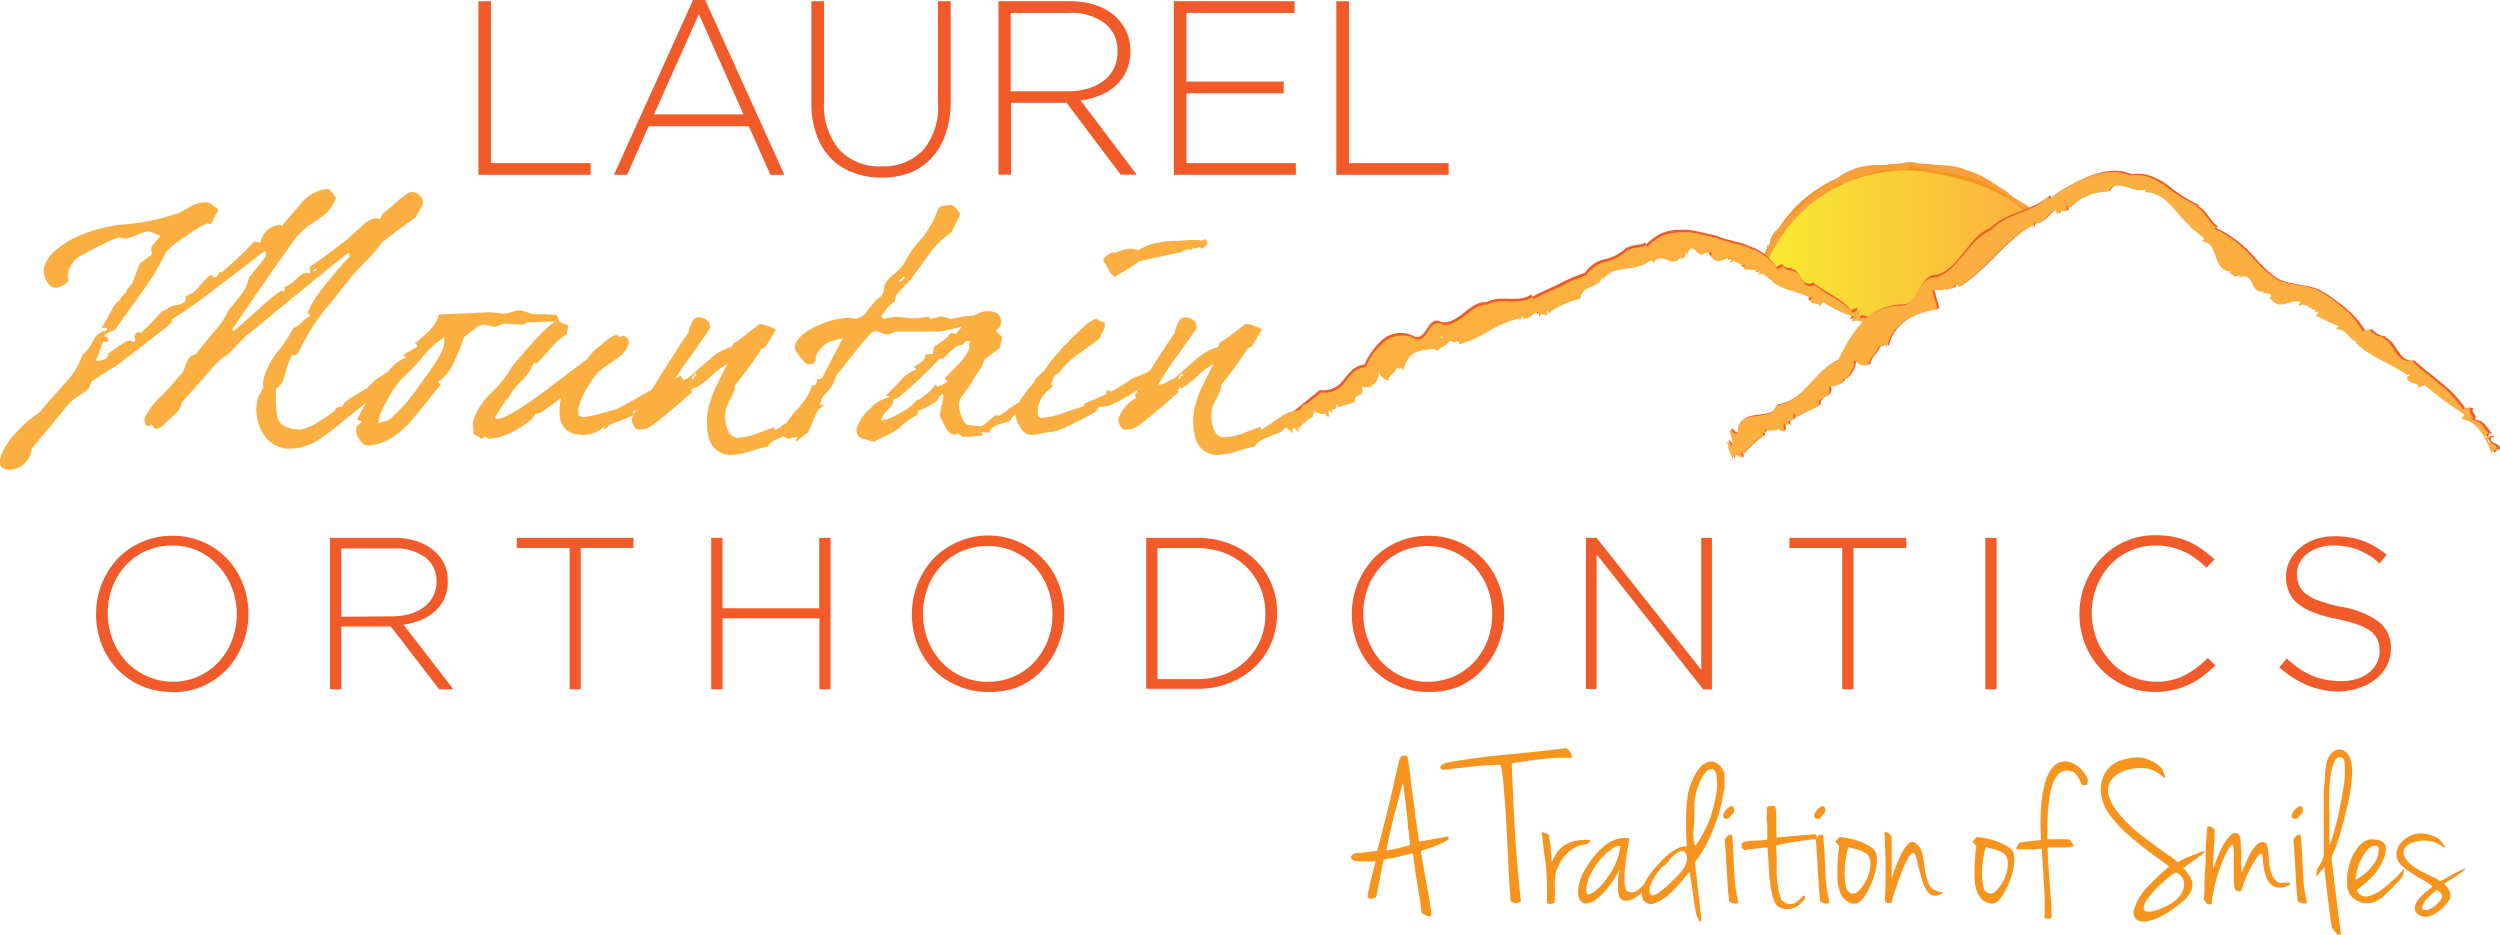 <svg id="Layer_1" data-name="Layer 1" xmlns="http://www.w3.org/2000/svg" xmlns:xlink="http://www.w3.org/1999/xlink" viewBox="0 0 284.14 106.22"><defs><style>.cls-1{fill:#f15a29;}.cls-2{fill:#f6921e;}.cls-3{fill:#f7a03b;}.cls-4{fill:url(#New_Gradient_Swatch_2);}.cls-5{fill:#faaf40;}.cls-6{fill:#f7941d;}.cls-7{fill:#fbb040;}</style><linearGradient id="New_Gradient_Swatch_2" x1="200.25" y1="29.19" x2="231.32" y2="29.19" gradientUnits="userSpaceOnUse"><stop offset="0" stop-color="#f9ec31"/><stop offset="1" stop-color="#faaf40"/></linearGradient></defs><path class="cls-1" d="M211.84,40.35h0m17.93-.27h0Zm1.86,0s0,0,0,0,0,0,0,0m4-.16-.06.08a6.36,6.36,0,0,0,.43-.61c-.19.29-.31.45-.37.53m.37-.53,0-.06h0l0,.07m0-.07h0s0,0,0,0,0,0,0,0m-1.23-.41s0,0,0,0a.06.06,0,0,0,0,0m-23.95-.19h0m-15.12-7s0,0,0,0a0,0,0,0,0,0,0m33.53-2.1h0m-5-4.69h0m-1.77-.72,0,0,0,0m12.58,15.36a.14.14,0,0,1,0,.06s0,0,0,0a.31.31,0,0,0,.05-.1m0,0h0m.48-.62c.07-.07.14-.15,0,0h0"/><path class="cls-1" d="M190.76,27.33h0m.13-.16h0m5.63-4.68,0,0,0,0M187,34.94h0m4.51-7.32h0s0,0,0,.05a.07.07,0,0,0,0-.05m33.28-4.36c.06-.05.07,0,.08,0Zm-.06,0,.14.07h0a.3.3,0,0,1-.08.08h0Zm.48-.26-.19.32h0l.2-.32m0,0-.12.14.12-.22s0,0,0,.08"/><path class="cls-2" d="M200.11,29.73a31.48,31.48,0,0,1,2.36-4.25c3.54-5.11,9.7-7.3,16.27-6.85a19.43,19.43,0,0,1,9.82,3.64c1.23,1,2,1.05,2.9,2.35-3.76,1.4-6.77,2.24-8.82,5.69-.36.6-3.39,1.82-3.8,2.39a9.13,9.13,0,0,1-3,3.14c-.78.44-.94,1.45-1.73,1.89-.32.18,0,.66-.35.64s-.19-2.51-.47-2.7c-1.41-.92-3-.47-4.38-1.48-1.68-1.28-3.55-1.7-5.24-3A9.2,9.2,0,0,0,200.11,29.73Z"/><polygon class="cls-3" points="199.86 30.68 199.88 30.75 200.01 30.62 199.86 30.68"/><path class="cls-3" d="M200.55,30.51s0-.07,0-.1l-.47.33C200.18,31,200.49,30.33,200.55,30.51Z"/><path class="cls-3" d="M200.64,30.58c.11.14.22,0,.27-.1C200.82,30.62,200.67,30.36,200.64,30.58Z"/><path class="cls-3" d="M212,35.74h0S212,35.75,212,35.74Z"/><path class="cls-3" d="M213.68,37.67l.17,0a1.71,1.71,0,0,1-.19-.95,4.42,4.42,0,0,0,0-.51,1,1,0,0,0-.15-.54l.07,0a.44.44,0,0,0-.23-.27,3.14,3.14,0,0,0-.31-.18,3,3,0,0,0-.61-.22,7.22,7.22,0,0,0-1.2-.17,4.82,4.82,0,0,1-2.34-.57s.07,0,.1,0-.23,0-.29,0,.06,0,.1,0c-.13-.43-.93-.41-1-.69a.16.16,0,0,0-.19.16c-1.13-.55-2.42-1-3.7-1.56,0-.07,0-.13.06-.2a7.79,7.79,0,0,1-1.52-.65A10.11,10.11,0,0,0,201,30.6c-.08.09.07.14-.07.23.29.23.7-.08.91.22l-.08.09c.18.15.15-.24.3,0s-.07.12,0,.14a5.4,5.4,0,0,0,1.27.49c0,.27.48.36.53.66.17,0,.28.09.41,0a14.13,14.13,0,0,0,2.48,1.26,11.84,11.84,0,0,1,1.19.57c.39.21.67.46,1.19.76,1.06.07,2,.63,3,.72,0,0,0,0,0,0a1.21,1.21,0,0,1,.88.24.37.37,0,0,1,.26.08l0,.78c0,.3,0,.59,0,.9a3.09,3.09,0,0,0,.06.5,1,1,0,0,0,.18.42.75.75,0,0,0,.28.18.56.56,0,0,0,.22,0,.69.69,0,0,0,.4-.15.67.67,0,0,0,.21-.37c0-.08,0-.06,0-.09s0-.07,0-.11.1-.1.16-.15c.61-.48.86-1.18,1.2-1.5a1,1,0,0,1,.26-.21l.43-.25a8.35,8.35,0,0,0,.83-.6,15.9,15.9,0,0,0,2-2.28,5.74,5.74,0,0,1,.71-.44l1-.54a10.89,10.89,0,0,0,1-.63,3.16,3.16,0,0,0,1-1c.06-.14.09-.23.14-.35s.06,0,0,.09a8.65,8.65,0,0,1,1.31-1.65l0,0a5.39,5.39,0,0,1,2.07-1.7A22.78,22.78,0,0,0,229,25.68l2.59-.95.07-.06-.09-.12-.18-.24a5.34,5.34,0,0,0-.39-.44,5,5,0,0,0-.95-.72A18.06,18.06,0,0,1,228.26,22l.06-.07c-1.56-.92-2.95-2.11-4.75-2.57-1.75-.8-3.83-.5-5.65-.8-1.18-.5-2.65.53-3.75.22A7.8,7.8,0,0,0,208,20.9a7.62,7.62,0,0,0-2.51,1.71,22.38,22.38,0,0,1-2.23,2c-.31.93-1.52,1.36-1.95,2.36l.11,0c-.49.17,0,1-.54.94v-.05c-.33.06.34.7,0,.66l.1.09c-.07.23-.14,0-.27.1s.2.13.07.23c-.49-.21-.16.58-.7.33.05-.12-.3.09-.28-.24-.09.05-.25.43,0,.51s.37.39.66.27l-.15-.14c.21,0,.12,0,.26,0,.17-.28.44-.19.65-.34h0c-.14-.25.08-.38.16-.47h.12c.24,0-.23-.52.08-.26a9.81,9.81,0,0,1,.92-1.87c-.08-.16.3-.45,0-.48.37,0,.72-.36.83-.52,0,0,0,.05,0,.07.57,0,0-.59.57-.55-.26-.28.5-.4.3-.83a.27.27,0,0,1,.19.12,4.91,4.91,0,0,1,.72-.64c.24-.2.49-.37.7-.53.13-.55.93-.55,1-1.13a2.28,2.28,0,0,0,1.15-.61v.07a3.46,3.46,0,0,0,1.2-1c.31.32.48.16.73.19a9,9,0,0,1,1.35-.81c.14.17.4-.2.5.06a6,6,0,0,1,4.78-.65l0,0c.2-.15.43-.5.65-.7a0,0,0,0,1,0,.07c.3-.06.57.22.86.18a.12.12,0,0,1-.05.09c.28-.11.55.25.88.05v.07l.21-.08c0,.09,0,.23-.13.19,2.37.3,5.05.58,7.31,1.82l-.12,0,.51.09a.16.16,0,0,1-.09.06c.46.44,1.16.56,1.62,1,0,0-.16.05-.12.15.49,0,.43.74.93.44a.18.18,0,0,1-.11.15c1.14.57,1.74.83,1.77,1.27l-.39.1c0,.13-.12.24-.32.35s-.53.23-.81.34a4.58,4.58,0,0,0-1.55.84l0-.09c-1.2.9-2.73,1.44-3.74,2.68a6.51,6.51,0,0,0-1,1.43l-.11-.05,0,.15c0,.24-.28.4-.51.53a4.51,4.51,0,0,1-.75.3,2.76,2.76,0,0,0-1.39.84v-.18c0,.3-.65.26-.37.6h-.23a2.11,2.11,0,0,1-.33.54c-.3.41-.88.63-1.07,1.31l-.05-.11c-.09.24-.23.51-.42.58,0,0,0,0,0-.1a2.62,2.62,0,0,0-1,.71,8.48,8.48,0,0,1-.93.84,1.6,1.6,0,0,1,0-.21c-.21.43-.69,1-.93,1.4l-.05-.08a1.38,1.38,0,0,1-.08.27l-.12-.13-.14.12c-.15.12-.32.21-.36.4a.88.88,0,0,0,0,.28v.11s0,0,.06,0h0a.26.26,0,0,1,0-.05h0c0,.21,0,0,0,.1h0s0,0,0,0l0,0h0a.42.42,0,0,1-.08-.13A2.59,2.59,0,0,1,213.68,37.67Z"/><path class="cls-3" d="M208.79,34.19h0S208.81,34.19,208.79,34.19Z"/><path class="cls-3" d="M201.24,29.32l-.07.06S201.22,29.34,201.24,29.32Z"/><path class="cls-4" d="M200.25,30.89a33.71,33.71,0,0,1,2.4-4.32,17.14,17.14,0,0,1,16.55-7c2.69.46,7.07,1.39,10,3.71a6.82,6.82,0,0,1,2.15,2.16c-3.45,1.2-1.87-.29-9.42,6.57-.53.48-2,.3-2.46.88a10.06,10.06,0,0,1-3.08,3.33c-.8.45-.9,1.22-1.5,1.88-.25.27-.58,1.13-.71.78-.92-2.65-1.56-1.71-1.71-1.87-1.18-1.23-1-.68-2.39-1.71-1.72-1.29-4-2.08-5.71-3.37C203.18,31.08,201.66,31.26,200.25,30.89Z"/><polygon class="cls-1" points="214.64 37.49 214.72 37.33 214.36 37.67 214.64 37.49"/><path class="cls-1" d="M213.55,38c0,.08-.13.19-.17.27l1.08-.89C214.81,36.67,213.33,38.48,213.55,38Z"/><path class="cls-1" d="M213.56,37.83c.09-.34-.35.14-.5.3C213.4,37.76,213.16,38.4,213.56,37.83Z"/><path class="cls-1" d="M203.77,30.42s0,0,.06,0S203.8,30.39,203.77,30.42Z"/><path class="cls-1" d="M146.84,47.36l-.38-.16c-.14.23-.13.33-.36.28,0,.08.14.24-.11.12"/><path class="cls-1" d="M147.19,45.34"/><path class="cls-1" d="M145.47,48l-.27.1c.38.49.2-.42.46,0,.31-.09.8.65,1.18.85a.33.33,0,0,1,0-.06c-.24-.71.16-.45.32-.43l.22.27c.43.57-.42-1.38.14-.29a5.18,5.18,0,0,1,1.63-1.37c-.17-.44.49-.25-.13-.93.7.77,1.3.71,1.45.57.05.08.1.18.05.16,1.06.91-.28-1.27.92-.1-.58-1,.77,0,.19-1.28A2.78,2.78,0,0,1,152,46c.58-.31,1.41-.38,1.89-.68-.2-1.1,1.2-.31.72-1.68.47,0,1.15.33,1.19-.34l.06.16a1.47,1.47,0,0,0,.63-1.54c.71,1.11.75.78,1.16,1.07,0-.69.75-.82,1-1.55.34.52.27-.41.69.38.58-2.16,2.09-2.77,4-2.24l.16-.26c0-.55,0-.87-.06-1.52.05.07.11.2.07.21.2-.24.76.5.95.26a.72.72,0,0,1,.06.29c.1-.45.72.51.76-.23l.09.22.07-.37c.09.28.22.7.1.64a4.71,4.71,0,0,0,.79-.23,9.14,9.14,0,0,0,.87-.33c.57-.26,1.14-.57,1.7-.89a11.49,11.49,0,0,1,3.56-1.5l0,.29.35-.61a.66.66,0,0,1,0,.29c.75.31,1.15-.63,1.8-.71,0,.14,0,.44.16.57.22-.92,1.09.74.79-.92a1.42,1.42,0,0,1,.18.56,6.44,6.44,0,0,1,1.8-1.07,7.55,7.55,0,0,1,1.81-.6c.36-1.82,2-1,2.53-2.52l.11.28c1-1.47,2.76-.95,4.08-1.51.61-.05.91-.53,1.51-.65l.1.36c.34-.8,1-.59,1.53-.4s1.12.47,1.58-.37l0,.51c.1-.8.65.22.5-1.12l.21.39c.32-.92.69-.76,1-.44s.71.69,1.19.13l-.08.32c.25-.24.56-.42.71-.12,0,0,0,.14-.1.22.57,1.28,1.52.15,2.32.33l-.23.57a.63.63,0,0,1,.79-.17c.25.13.49.32.77.26l-.13.25.37-.28-.2.53c.56.25,1.31,0,1.89.3l-.27.43c.93-.5,1.07.58,1.78.59l-.13.13a5.71,5.71,0,0,0,2.07,1.05c.74.27,1.54.48,2.29.82,0,0-.15.14-.21.17.17-.1.44-.3.48-.21a.47.47,0,0,1-.22.19c-.27.88,1.1.21.85.85.13,0,.39-.25.52-.5a12.43,12.43,0,0,0,3.61,1.66,1.54,1.54,0,0,1-.37.53c1.7-.38,2.2.76,2.9,1.56.25-.26.15-.37.46-.6,0-.56-1,.32-.87-.38l.25-.25c0-.31-.59.66-.49.16.11-.28.3-.33.28-.37-.46-.2-.65-.77-1.55-.41.4-.65-.38-.35-.06-1-.28.15-.34,0-.7.36-1.07-1.43-2.91-2-4.31-3.21-1.59.65-1.3-1.4-2.48-1.57a.41.41,0,0,1,.08-.13,1.11,1.11,0,0,1-1.22-.4l-.61.33a5.63,5.63,0,0,0-3-2.34c-1.21-.58-2.51-.64-3.74-1.19-.72-.2-1.43-.32-2.14-.49a7,7,0,0,0-2.11-.21,5.52,5.52,0,0,0-2,.39,5.7,5.7,0,0,0-1.82,1.32c0-.14-.06-.21,0-.28-.71.43-1.51.17-2.14.66l0-.14a5.13,5.13,0,0,1-2.47,1.39A3.55,3.55,0,0,0,180.15,31a19.84,19.84,0,0,0-3,1.29c-1,.49-2,.89-3,1.43l-.07-.28c-1.52,1.07-3.55,0-5.11.9-1.92-.16-3.14,2.5-5.09,2.28-1.67-1-1.74,2.44-3.3,1.53a3.21,3.21,0,0,0-3.38.39,8.12,8.12,0,0,0-2.11,2.87,2.85,2.85,0,0,0-1.34.58c-.37.34-.7.74-1,1.11A2.86,2.86,0,0,1,150,44.33"/><path class="cls-1" d="M205.65,33.74h0S205.62,33.75,205.65,33.74Z"/><path class="cls-1" d="M147,49l-.13-.05C146.91,49,146.94,49,147,49Z"/><path class="cls-1" d="M271.17,38.19h.08S271.21,38.16,271.17,38.19Z"/><path class="cls-1" d="M197.22,52.28l0-.06c-.18-.75.33-.56.55-.58l.25.24c.5.52-.33-1.47.24-.37a13.1,13.1,0,0,1,2.35-2.09c-.16-.46.67-.45-.06-1a1.44,1.44,0,0,0,1.81.18c.05.08.11.17.05.17,1.26.7-.23-1.38,1.19-.42-.65-1,1-.3.37-1.55a2,2,0,0,1,.48.5c.76-.56,1.83-.88,2.48-1.34-.09-1.21,1.57-.67,1.16-2.12.56-.07,1.53-.11,1.71-1l.06.18a2.64,2.64,0,0,0,1.1-2.2c1,.9,1.09.49,1.61.62,0-.8.93-1.3,1.19-2.21.47.4.33-.6.92.07.62-2.69,3.11-3.88,5.73-4.24v.08c-.06-.57-.44-1.64-.58-2.33.07,0,.15.16.1.2.24-.39,1.08.07,1.32-.31a.5.5,0,0,1,.11.27c.08-.55,1.08.08,1-.75l.16.18,0-.44c.17.24.43.6.24.61,3.05-1.89,5.18-5.32,8.42-7.07l0,.31.34-.8a.72.72,0,0,1,.09.28c1-.05,1.4-1.23,2.23-1.54.06.12.09.43.27.52.19-1,1.38.43.9-1.19a1.31,1.31,0,0,1,.25.53,6.33,6.33,0,0,1,4.56-1.93,1.86,1.86,0,0,1,.42-.49,1.34,1.34,0,0,1,.44-.2,2.3,2.3,0,0,1,1.08.13c.38.08.73.24,1.11.33a3.82,3.82,0,0,0,1.27,0l-.14.27a3.88,3.88,0,0,1,2.8,1.37c.77.76,1.39,1.66,2.19,2.36.53.7,1.17.93,1.78,1.6l-.27.26c2,.23,1,3.33,3.34,3.46l-.44.28c.74-.38.52.9,1.38-.15l-.08.5c1-.31,1.2.13,1.46.66s.56,1.18,1.42.93l-.21.25c.43,0,.85-.08,1,.26-.06,0-.07.13-.18.18a1.41,1.41,0,0,0,1.7.76,4.41,4.41,0,0,1,1.78-.28l-.23.56a.83.83,0,0,1,1-.06,4.24,4.24,0,0,0,1,.53l-.19.21.52-.11-.31.47c.75.58,1.76.7,2.56,1.2l-.35.38c1.24-.2,1.44,1.14,2.41,1.39l-.16.1c1.68,1.61,3.88,2.32,5.84,3.63-.06,0-.17.12-.24.14.2-.06.51-.21.58-.09a.39.39,0,0,1-.26.16c-.22,1,1.44.58,1.21,1.27.16,0,.45-.17.58-.42A47.45,47.45,0,0,0,280.43,47a.91.91,0,0,1-.43.47A3.29,3.29,0,0,1,282.27,49a8.91,8.91,0,0,1,1.2,2.41c.36-.11.25-.35.66-.37.09-.78-1.27-.54-1-1.28l.33-.14c0-.43-.77.43-.63-.14.15-.29.39-.22.37-.29-.58-.56-.83-1.45-1.94-1.5.47-.62-.52-.64-.15-1.32-.36,0-.43-.16-.86.11a11.76,11.76,0,0,0-2.74-2.93c-1-.89-2.12-1.66-3.08-2.58-1.88.22-1.87-2-3.32-2.62a.33.33,0,0,1,.09-.11,2.19,2.19,0,0,1-1.58-.84l-.77.19a11,11,0,0,0-1.68-2.08,20.49,20.49,0,0,0-2.06-1.63,8.53,8.53,0,0,0-1.25-.81,3.34,3.34,0,0,0-.84-.35,5.7,5.7,0,0,0-.8-.22,20.56,20.56,0,0,1-2.6-.53,2.78,2.78,0,0,1-.9-.42,8.47,8.47,0,0,1-.89-.69,21.06,21.06,0,0,1-1.61-1.65,12.93,12.93,0,0,0-4.34-3.3c.12-.09.15-.16.27-.12-1-.68-1.29-1.81-2.29-2.37l.11-.1A17.07,17.07,0,0,1,246.33,21a8.42,8.42,0,0,0-1.86-1,4.24,4.24,0,0,0-2.09-.2c-.38-.11-.76-.23-1.16-.33a5.94,5.94,0,0,0-2.57.18,7.12,7.12,0,0,0-1.21.39,20,20,0,0,0-4.32,2.42l-.13-.26c-1.93,1.77-4.84,1.83-6.72,3.67-2.57,1-3.45,4.49-6.09,5.37-2.18-.15-2,3.59-4.14,3.36-3.87.2-5.4,3.24-7,6.26-2.77,1.2-3.77,4.62-7,5.1-.41,1.65-3,.72-4,1.83l.26.26c-1.07-.57-.07,1.94-1.28.81v-.09c-.7-.52.57,2-.13,1.26l.18.36c-.22.3-.29-.35-.6-.34-.06.09.37.64.07.56"/><path class="cls-1" d="M274,42.69v0C273.91,42.68,273.93,42.69,274,42.69Z"/><path class="cls-1" d="M197.39,52.3l-.17,0C197.29,52.37,197.34,52.31,197.39,52.3Z"/><path class="cls-5" d="M46.21,41.63a3,3,0,0,1-.87.65,4.18,4.18,0,0,0-.89.44,9.83,9.83,0,0,1-2.31,2.62c-.93.77-1.88,1.5-2.81,2.26a32.23,32.23,0,0,1-3,2.3A6.16,6.16,0,0,1,33,51a3.48,3.48,0,0,1-3.15-1.82,5.17,5.17,0,0,1-.57-3.83c.06-.29.56-1.09.65-1.35a2.58,2.58,0,0,1,.05-1,8.07,8.07,0,0,1,1.56-3,18.15,18.15,0,0,0,1.82-2.74,2.19,2.19,0,0,0,.94-.65,3.67,3.67,0,0,1,1-.73.46.46,0,0,0-.35-.22c.27-1.13,1.87-3.32,4.76-6.49a.43.43,0,0,0-.12-.44c-2.36,1.86-5.89,4.74-10.53,8.57A18.33,18.33,0,0,0,27.13,39c-.25.29-.67.73-1.27,1.31a6.19,6.19,0,0,0-1.26,1c-1.23,1.34-2.54,2.88-4,4.52l0,.25a3,3,0,0,1-.91,1.17,14.4,14.4,0,0,0-1.18,1.13,1.37,1.37,0,0,1-.85.36c-.18,0-.19-.44-.45-.44s-.18.15-.36.15c-.33,0-.49-.62-.42-.95a8.14,8.14,0,0,1,1.78-2.37,29.43,29.43,0,0,0,2.24-2.48c.2-.1.38-.4.57-.94a3.36,3.36,0,0,1,.66-1.24l.56-.22,2.06-2.52A9.75,9.75,0,0,0,26,35.24c.46-.58.95-1.16,1.4-1.74a4.51,4.51,0,0,0,.88-1.94c1.28-1.56,1.92-2.37,1.94-2.44a1.16,1.16,0,0,0-.09-.62l-5.17,3.94c-2,1.57-3.81,2.84-5.28,3.75-.12.08-.15.22-.17.48-1.37,1.13-3.47,2.77-6.25,4.88-.7.37-1.63,1-2.86,1.82a4,4,0,0,1-.35.81c-.39.43-1.78,1.16-2.17,1.64C6.91,47,5.49,48.73,3.59,51A2.52,2.52,0,0,1,.94,53.36c-.76,0-1.07-.44-.89-1.31a7,7,0,0,1,1.78-2.88,13.25,13.25,0,0,1,2.72-2.33c.16-.26,1.08-1.32,2.7-3.14A9.07,9.07,0,0,0,9.4,40.27c.28-.1.68-.61,1.16-1.49a2.07,2.07,0,0,1,1.61-1.24l0-.14c0-.11-.08-.15-.26-.15a.74.74,0,0,0-.43.11c.27-.4.67-1.09,1.22-2.12a2.37,2.37,0,0,1,.89-1.09,2.84,2.84,0,0,1,.74-.94l0-.12c0-.1.68-.8.75-1,.18-.47.44-1.2.82-2.15.35-.25.83-.62,1.44-1.09a1,1,0,0,1-.15-.66c.08-.4.88-1.06,1-1.39-.06,0-.3-.14-.67-.29a2.76,2.76,0,0,0-.72-.22,6.23,6.23,0,0,0-1.29.44,6.54,6.54,0,0,1-1.29.4c-.18,0-.59-.14-.77-.14a14.85,14.85,0,0,0-2.38,1.09,18.92,18.92,0,0,0-2.44,1.35,3,3,0,0,0-.89,1.64.92.92,0,0,0,.09.77,2.13,2.13,0,0,1-1.46.87c-.47,0-.81-.29-1.1-.84a2.2,2.2,0,0,1-.25-1.53,4,4,0,0,1,1.45-2A8.85,8.85,0,0,1,8.7,26.93a17.81,17.81,0,0,1,4.81-1.38,25,25,0,0,0,6.69-1.31,8.65,8.65,0,0,0,1.48-.8A3.59,3.59,0,0,1,23.56,23c.21,0,.66.3,1.3.88A8.17,8.17,0,0,0,24,25.48c-.39-.08-.49-.11-.34-.11a7.29,7.29,0,0,0-1.77.94c-.85.55-1.44,1-1.83,1.25s-.64.58-1.17,1.05a29.14,29.14,0,0,1-2.71,4.52c-1.92,2.7-3,4.16-3.11,4.34a10.3,10.3,0,0,0-1.27.65s.12.11.36.23a.27.27,0,0,1,.15.32.25.25,0,0,1-.27.22l-.3-.15s-.26.73-.83,2.23A.2.2,0,0,0,11,41c.84,0,1.31-.29,1.32-.87.08,0,.51-.33,1.23-.81a4.83,4.83,0,0,1,1.11-.62c.18,0,.41.15.59.15a.33.33,0,0,0,.12-.22.42.42,0,0,0-.13-.4c.14-.18.24-.47.5-.47.11,0,.14,0,.13,0v0s0,.07.13.07a23.33,23.33,0,0,0,2.33-2.4c.24-.11.61-.3,1.06-.55s.63-.18.93-.26c.47-.14.72-.29.75-.43a.82.82,0,0,0,0-.51,3.39,3.39,0,0,0,1.7-1.28c.67-.76,1.07-1.13,1.26-1.13s.12.26.31.26.52-.22.57-.66l.27.11a41.93,41.93,0,0,0,3.41-3.21c.2-.22.33-.32.37-.32a6,6,0,0,1,.62.14,4.06,4.06,0,0,1,.55-1.2,2.7,2.7,0,0,1,1.6-.84c.25,0,.19.11.29.14C33.48,24,34.26,23.07,34.31,23a4.44,4.44,0,0,1,3-1.53c.1,0,.43.37.9,1.06a9.31,9.31,0,0,1-.94,1.53,13,13,0,0,1-1.95,1.42,7.68,7.68,0,0,0-1.92,1.86q-2.4,3.33-7,10.06l.13.22c.08,0,1.06-.87,2.9-2.51A20.21,20.21,0,0,1,32,33c.19,0,0,.11.23.15a1,1,0,0,0,.12-.22.35.35,0,0,0-.05-.29,3.39,3.39,0,0,0,1.27-.84c.59-.55,1-.8,1.3-.8a.61.61,0,0,1,.38.11l0-.22a1.25,1.25,0,0,0-.06-.55c.38-.26.93-.62,1.67-1.17l2.73-2.07c.5-.48,1-.91,1.49-1.35a2.92,2.92,0,0,1,1.62-.95c.22,0,.36,0,.37.15a1.07,1.07,0,0,0,.39-.62s.57-.44,1.51-1.28,1.54-1.24,1.79-1.24c.7,0,1.43.66,1.28,1.35,0,.26-.7,1.27-.8,1.57-.89.58-2.15,1.53-3.81,2.81-.25.36-.69.87-1.24,1.56-.5.47-1.24,1.21-2.15,2.23-1,1.27-2,2.55-3.07,3.82a25.17,25.17,0,0,0-2.65,4.09c-.35.76-.6,1.13-.79,1.13s-.2-.08-.24-.08a.14.14,0,0,0-.11,0v.11a6.54,6.54,0,0,0-.49,1.09c-.13.48-.28,1-.42,1.46a1.72,1.72,0,0,1-.86,1.17,13.22,13.22,0,0,0,.12,3.39c.32.87,1.21,1.31,2.71,1.31a6.43,6.43,0,0,0,2.14-1c1.17-.69,1.78-1.17,1.8-1.42a1,1,0,0,1,.72-.15c0-.29.44-.69,1.2-1.17l1.58-.94,1-1c.3-.18.75-.44,1.31-.84a9.82,9.82,0,0,0,1.5-.72ZM36,30.69l0-.18-.36.18,0,.18Z"/><path class="cls-5" d="M63.54,36.56c-.47,0-.87,0-1.16,0-.47,0-1.84.07-2.38.07-.19,0-.46.26-.64.26-.44,0-1.58-.11-2-.11-.25,0-.88.36-1.13.36s-1-.25-1.26-.25a2.24,2.24,0,0,0-1.14.58c-.74.55-1.09.84-1.09.84A23.32,23.32,0,0,1,51.66,41a5.22,5.22,0,0,1-1.82,2.37c0,.18.13.26.3.29-1.22,1.5-2.41,3-3.64,4.45-1.63,1.68-3.19,2.51-4.76,2.51-.33,0-.63-.25-.93-.76a1.73,1.73,0,0,1-.31-1.28c0-.11.25-.33.64-.62a.72.72,0,0,0-.57-.22c.34-.73.93-1.82,1.74-3.24l.06.26A14,14,0,0,0,44,42.5a3.72,3.72,0,0,1,2.06-1.79c0-.22-.08-.32-.33-.32.37-.22,1-.55,1.71-1a.3.3,0,0,0-.3-.32c1.09-1,2.44-1.9,2.71-3.32l5.74-.26c.4,0,1.32.15,1.72.15s1.31-.37,1.71-.37,1.37.44,1.81.44c.94,0,1.77,0,2.49.11Zm-13,1.75A10.57,10.57,0,0,0,48,40.6a21.7,21.7,0,0,1-2.43,2.52,17.33,17.33,0,0,0-2.38,4l-.21,1a12.4,12.4,0,0,1,1.2-.37,19.57,19.57,0,0,0,3.52-4c1.68-2.22,2.58-3.72,2.72-4.41C50.51,39.07,50.48,38.49,50.52,38.31Z"/><path class="cls-5" d="M74,46.29c-.31-.07-.45-.11-.37-.11a4.69,4.69,0,0,0-1.66.58c0,.22,0,.33.26.33-.84.37-1.8.77-3,1.2-.22.33-.39.48-.54.48s-.06-.07,0-.22-.05-.07-.1,0a3.42,3.42,0,0,1-2.3.88c-2.26,0-3.09-1.39-2.53-4.19-.49.4-1.26.94-2.33,1.67l-.56.08c-.19.54-1,1.2-2.26,1.89a7.24,7.24,0,0,1-2.91,1c-.15,0-.42-.25-.57-.25s-.2.25-.34.25-.66-.51-1-.51c.07-.32-.1-1.24,0-1.57a7.64,7.64,0,0,1,2.1-3.2,12.62,12.62,0,0,0,2.29-2.92c.83-1,1.7-2,2.56-2.95,1.37-1.5,2.27-2.26,2.67-2.26l.53.25c.36.15.57.22.67.26L64.4,38a6.47,6.47,0,0,0-1.75,1.53c-1,1.13-1.61,1.75-1.7,1.82a.29.29,0,0,0-.26-.15,6.58,6.58,0,0,1-1.57,2.26,6.52,6.52,0,0,0-1.5,2.08l0-.25c-.32.47-.77,1.2-1.37,2.15a.28.28,0,0,0,.25.18c.73,0,2.43-1,5.07-2.92l5.2-3.93a5.85,5.85,0,0,1,1.53-1.53A5.64,5.64,0,0,1,70,38.05c.15,0,.35.26.5.26s.14-.15.43-.15l0,0c.42.25.61.54.53.91A3.24,3.24,0,0,1,70,40.82c-1.16.84-1.8,1.28-1.93,1.39a12.7,12.7,0,0,0-1.42,2,8.16,8.16,0,0,0-.9,2.19c-.14.65,0,1,.56,1a11.17,11.17,0,0,0,2-.4c.93-.26,1.59-.44,2-.62.24-.11,1.1-.58,2.64-1.46s2.19-1.24,2.23-1.24,0,.15.18.15c0,0,.63-.37,2-1.13.28.4.4.65.33.84A14.5,14.5,0,0,0,74,46.29Z"/><path class="cls-5" d="M93.7,46c-.38.25-1.51,1.31-3.43,3.13-.55.18-1.11.4-1.63.62-.79.33-1.23.66-1.29,1a14.35,14.35,0,0,0-2.09.54,8.16,8.16,0,0,1-2.05.41,2.54,2.54,0,0,1-2.63-1.86,7.21,7.21,0,0,1,0-3.72,12.38,12.38,0,0,1,.92-2.41c.37-.76.76-1.57,1.18-2.33a7.49,7.49,0,0,0-1.86,1.38A8.78,8.78,0,0,1,79,44.1c-.11,0-.17,0-.19-.11a2.79,2.79,0,0,1-.32.44l.24.07c-3.18,2.81-4.94,4.23-5.34,4.23-.14,0-.68.11-.82.11-.41,0-.84-.87-.75-1.31a5,5,0,0,1,2-2.33c0-.11,0-.19-.18-.19,1.9-3.13,3.43-5.54,4.64-7.25l0-.18a4.46,4.46,0,0,1,.52-1.24,1.09,1.09,0,0,1,.57-.29c.73,0,1.46.51,1.31,1.24,0,.11-.76,1.16-2.17,3.17a31.86,31.86,0,0,0-2.14,3.24s0,0,.06,0c.73,0,1.3-.62,1.8-.73.76-.69,1.56-1.38,2.37-2.08a6.1,6.1,0,0,1,2.53-1.46A2.5,2.5,0,0,0,83.4,39,9.71,9.71,0,0,0,85,37.83c.87-.65,1.3-1,1.34-1a3.64,3.64,0,0,1,1,.25c.5.19.77.3.82.41-.35.61-.73,1.23-1.14,1.93a3.8,3.8,0,0,0-.49.25,40.55,40.55,0,0,1-3,4.12l0,.26A3.79,3.79,0,0,1,83,45.34a5.57,5.57,0,0,0-.51,1.21,4,4,0,0,0,.12,2c.23.8.65,1.2,1.27,1.2a7.47,7.47,0,0,0,2.46-.58l1.58-.59c.07,0,.12.11.19.33,0,0,.72-.47,2.12-1.42a3.87,3.87,0,0,1,2.25-.8A2.89,2.89,0,0,1,92.9,46ZM78.84,43.12l.09-.44h-.18l-.1.44Zm.32-.33-.1-.36-.17.07.09.29Z"/><path class="cls-5" d="M110.47,36.74s0,0-.08,0-.4.14-.86.29a16.11,16.11,0,0,1-2.84.65c-.47,0-1.27,0-2.49,0h-2.47a1.75,1.75,0,0,1-.91.33c-.33,0-1-.37-1.35-.37s-1,.73-2.18,2.23c-1.35,1.71-2.09,2.62-2.23,2.77a4.56,4.56,0,0,1-1.56,2.4c-.31.92-.86,2.3-1.64,4.09-.34.25-.82.62-1.39,1.09,0,0-.07,0,0-.15a1.18,1.18,0,0,1,.19-.4s-.1,0-.17,0-.74.18-.92.18a.69.69,0,0,1-.62-.84,8.12,8.12,0,0,1,1.61-2.44,8.36,8.36,0,0,0,1.65-2.44.92.92,0,0,0,0-.33h.4a.93.93,0,0,0,.25-.66,3.51,3.51,0,0,1,.58-.14c.23-.55,1-2,2.35-4.56-1.08.29-2.1.29-3,1.86a1,1,0,0,0-.06.62c-.37.55-.28.47-.9.47-.18,0-.49-.29-.91-.84s-.64-.94-.6-1.16c.2-.91,1.1-1.72,2.66-2.41a9.42,9.42,0,0,1,3.62-.87c.14,0,.41.11.56.11a1.88,1.88,0,0,0,1.43-.91A13.38,13.38,0,0,1,99.67,34a1.49,1.49,0,0,0,.78-.91.83.83,0,0,0,0-.29l.06-.33a3.1,3.1,0,0,1,1-1.24A8.05,8.05,0,0,0,102.73,30a11.48,11.48,0,0,1,2.18-3.06c.31-.44.74-1.1,1.25-2,.09-.25.25-.66.48-1.2.17-.29.67-.44,1.51-.44.11,0,.33.15.59.47s.4.55.37.66c0,0-.32.66-1,2A9.6,9.6,0,0,0,105.52,29c-.72,1-1.45,2-2.21,3-.31.29-.78.77-1.4,1.46a3.74,3.74,0,0,0-.21.8,2.93,2.93,0,0,0-.84.73l-.65.84c0,.11.05.25.23.44a4.6,4.6,0,0,1,1.37-.26c.47,0,1.63.18,2.07.18s1.32-.18,1.64-.18c.11,0,.14,0,.13.07l0,0c0,.11,0,.15.12.15.29,0,1-.26,1.25-.26s.86.26,1.15.26a14.72,14.72,0,0,1,2.52-.37Zm-7.62-5.14-.11-.15-.54.48.08.14Z"/><path class="cls-5" d="M118.51,44.87a4.27,4.27,0,0,0-1,.91,1,1,0,0,0,0,.29c-1.54.55-2.48,1.17-2.76,1.82-.81.22-1.24.33-1.32.37a1.56,1.56,0,0,0-1,.91c-.61,0-.82-.07-.64-.07l-.26,0a.83.83,0,0,0,.28.37,16.05,16.05,0,0,1-2.33.18c-.18,0-.47-.36-.65-.36s-.17.1-.32.1c-.4,0-.77-.29-1.06-.83-.43-.91-.66-1.35-.66-1.35l.32-1.5c.13-.62.12-.91,0-.91s-.34.22-.55.69a7.15,7.15,0,0,1-2.26,1.21s0,0,0,.07,0,0,0,.37a6.93,6.93,0,0,0-2.06,1.49,7.68,7.68,0,0,1-1.46.84c-.68.33-1.14.58-1.43.76-.45-.14-.93-.29-1.41-.4a1,1,0,0,1-.55-1.2,4.86,4.86,0,0,1,1.52-2.19,3.69,3.69,0,0,1,2.17-1.27c0-.11-.11-.19-.44-.19.13-.1.69-.65,1.67-1.67A3.91,3.91,0,0,1,104.14,42l-.29-.33c.76-.37,1.21-.73,1.28-1.06a.55.55,0,0,0,0-.29,7.25,7.25,0,0,1,.9-.11s0-.26.13-.8c.51-.33.84-.55,1-.7a3,3,0,0,0,.88-.87c.14,0,.49.11.63.11,1.28-1.71,2.48-2.59,3.57-2.59s1.71.55,1.5,1.53a.91.91,0,0,1-.61.66l.78.77c-.06.29-.14.69-.3,1.23-.39.33-1,.77-1.73,1.31-.08.22-.18.51-.34.92a9.28,9.28,0,0,0-1,1.53c-.06.11-.33.51-.8,1.2a4.67,4.67,0,0,0-.7,1.06,3.15,3.15,0,0,0,.22,1.71c.25.69.57,1.06,1,1.06s.92.11,1.21.11a3,3,0,0,0,.9-.62q.73-.66.9-.66c.15,0,.09.11.24.11a7.45,7.45,0,0,0,1-.69,7.8,7.8,0,0,1,1.15-.77,2.25,2.25,0,0,1,.9-.11c.47,0,.71-.25.74-.76.46-.29,1.14-.73,2.07-1.35.05.11.18.18.34.29Zm-8.13-6.16a.59.59,0,0,1-.54,0,3.73,3.73,0,0,1-.46.48,1.57,1.57,0,0,0-1.14.54l-1,1a3.49,3.49,0,0,0-.49.07,50.67,50.67,0,0,1-4.73,4.45.86.86,0,0,0-.53.25.53.53,0,0,1,0,.26,2.4,2.4,0,0,1-.67.91,2,2,0,0,0-.64,1.13,5.93,5.93,0,0,0,2.15-.88,5.44,5.44,0,0,0,1.83-1.42h0c.22,0,.6-.25,1.17-.73a5.1,5.1,0,0,0,1-1.09l.24.25c.67-.25,1-.43,1.07-.58s-.31-.25-.31-.29.57-.62,1.64-1.71a4.83,4.83,0,0,0,1.24-1.9A.61.61,0,0,1,110.38,38.71Z"/><path class="cls-5" d="M129.3,44.32a18.82,18.82,0,0,1-2.85,1.6,3.44,3.44,0,0,1-1.53.33,2.48,2.48,0,0,1-.57.66c-.3.18-1.08.62-2.38,1.24a10.85,10.85,0,0,1-2.23.91c-.55,0-1.94.36-2.52.36s-1-.36-1.38-1.05a2.69,2.69,0,0,1-.4-1.9,5.35,5.35,0,0,1,.91-1.53,9.89,9.89,0,0,1,1.19-1.49c0-.26.39-.66,1.06-1.21a22.16,22.16,0,0,1,2.84-3.42c1.64-1.72,2.7-2.59,3.21-2.59a1.38,1.38,0,0,0,.9.36c0,.33,0,.48.06.4-.07.33-.54,1.21-.6,1.46-.82.62-1.68,1.24-2.54,1.86a9.16,9.16,0,0,0-2.16,2.12,1,1,0,0,0-.6.58,6.33,6.33,0,0,0-.32.84c-.26.36-.52.73-.78,1.06a3.16,3.16,0,0,0-.58,1.2c-.19.91-.07,1.38.36,1.38A8.92,8.92,0,0,0,120.7,47c1.37-.48,2.15-.73,2.39-.81a.58.58,0,0,0,.22-.36c.67-.26,1.47-.58,2.37-1a.94.94,0,0,0,.09-.44,1.34,1.34,0,0,1,.34,0c.11,0,.13,0,.13.07s-.15.18-.44.33a26,26,0,0,0,2.9-1.79,17.35,17.35,0,0,0,2.29-1s.51,0,.47.18C131.33,42.68,130.62,43.45,129.3,44.32Zm7.34-16c-.11-.14-.21-.22-.31-.22a.68.68,0,0,0-.49.22l-.24-.22-.15.19v.14a2.13,2.13,0,0,0-.37-.11c-.18,0-1,.4-1.11.4-1,.19-2.51.51-4.54,1a9.88,9.88,0,0,1-1.33.91c-.7.4-1.16.69-1.38.84a2,2,0,0,1-.73-.84,8.31,8.31,0,0,0-.59-1v-.07c0-.33.81-.87,1.14-.87.07,0,.11,0,.1,0v0s0,.07.09.07a4.79,4.79,0,0,1,1.75-.51c.18,0,.74.15.92.15,1.95-1.13,3.52-.95,5-1.06a9.18,9.18,0,0,1,2.27,0c.16-.08.25-.15.26-.22.09.11.2.29.37.51A5,5,0,0,1,136.64,28.28Z"/><path class="cls-5" d="M149,46c-.38.25-1.52,1.31-3.43,3.13-.55.18-1.11.4-1.63.62-.8.33-1.23.66-1.29,1a14.35,14.35,0,0,0-2.09.54,8.24,8.24,0,0,1-2.05.41,2.54,2.54,0,0,1-2.63-1.86,7.21,7.21,0,0,1-.05-3.72,12.23,12.23,0,0,1,.91-2.41c.38-.76.77-1.57,1.19-2.33a7.49,7.49,0,0,0-1.86,1.38,8.78,8.78,0,0,1-1.78,1.35c-.11,0-.18,0-.2-.11a1.92,1.92,0,0,1-.31.44l.24.07c-3.18,2.81-4.94,4.23-5.34,4.23-.15,0-.68.11-.83.11-.4,0-.83-.87-.74-1.31a4.91,4.91,0,0,1,2-2.33c0-.11,0-.19-.18-.19,1.9-3.13,3.43-5.54,4.63-7.25l0-.18a4.46,4.46,0,0,1,.52-1.24,1.09,1.09,0,0,1,.57-.29c.73,0,1.46.51,1.31,1.24,0,.11-.76,1.16-2.17,3.17a33.28,33.28,0,0,0-2.15,3.24s0,0,.07,0c.73,0,1.3-.62,1.79-.73.77-.69,1.57-1.38,2.38-2.08a6.1,6.1,0,0,1,2.53-1.46,2.68,2.68,0,0,0,.21-.51,9.22,9.22,0,0,0,1.63-1.13c.87-.65,1.3-1,1.34-1a3.73,3.73,0,0,1,1,.25c.5.19.77.3.82.41-.35.61-.74,1.23-1.14,1.93a3.24,3.24,0,0,0-.49.25,40.55,40.55,0,0,1-3,4.12l0,.26a4,4,0,0,1-.53,1.27,5.57,5.57,0,0,0-.51,1.21,3.84,3.84,0,0,0,.12,2c.23.8.65,1.2,1.27,1.2a7.53,7.53,0,0,0,2.46-.58l1.58-.59c.07,0,.12.11.18.33,0,0,.72-.47,2.13-1.42a3.86,3.86,0,0,1,2.24-.8,3,3,0,0,1,.48-.69Zm-14.87-2.92.1-.44h-.19l-.09.44Zm.33-.33-.11-.36-.16.07.09.29Z"/><path class="cls-6" d="M156.35,97.9a7.72,7.72,0,0,0-.79,0c-.29,0-.58,0-.84,0a3.14,3.14,0,0,1-.72-.07.47.47,0,0,1-.39-.26c-.1-.08-.1-.18,0-.29l.28-.29c.32,0,.59-.06.83-.07l.65-.07.58-.07.58-.09c.25-.94.48-1.83.7-2.69s.43-1.7.63-2.54.4-1.68.59-2.53.4-1.75.61-2.69c.16-.22.28-.33.38-.34a2.93,2.93,0,0,1,.5,0c.1.54.18,1,.23,1.36s.1.74.14,1.12.09.79.15,1.25.14,1,.24,1.75.16,1.43.27,2.12.22,1.41.31,2.15l1.25-.21,1.07-.2.75-.14a.71.71,0,0,1,.29,0c.05.15,0,.3-.24.44a5,5,0,0,1-.81.43c-.34.14-.7.28-1.08.4l-1,.34c0,.32.09.72.17,1.19s.17,1,.27,1.52.18,1.08.29,1.63.18,1,.26,1.48.13.81.16,1.1,0,.46,0,.49a.85.85,0,0,1-.61-.08,1.48,1.48,0,0,0-.47-.24c-.13-1.11-.3-2.23-.5-3.38s-.36-2.29-.48-3.43c-.38.08-.87.19-1.47.34s-1.21.26-1.85.36q-.15.56-.27,1.23c-.09.45-.17.89-.25,1.3s-.16.78-.22,1.1a3,3,0,0,1-.16.64.72.72,0,0,1-.44.17.58.58,0,0,1-.51-.17,3.93,3.93,0,0,1,.11-.69c.07-.36.16-.76.26-1.19s.21-.86.32-1.27S156.28,98.14,156.35,97.9Zm1.21-1.23.83-.16c.3-.06.58-.12.84-.19l.68-.16.34-.09c0-.37-.07-.68-.09-.92s0-.5-.08-.77-.05-.58-.09-.94-.08-.85-.15-1.47c-.13-1-.23-1.84-.29-2.36s-.11-.69-.16-.5c-.23.9-.44,1.68-.61,2.35s-.34,1.27-.48,1.83-.27,1.11-.39,1.65S157.67,96.05,157.56,96.67Z"/><path class="cls-6" d="M178.59,86.14a17.43,17.43,0,0,0-1.76,0c-.6,0-1.2.1-1.78.16s-1.16.14-1.71.23l-1.51.22c0,1.28.1,2.54.15,3.8s.11,2.52.19,3.81.17,2.58.28,3.9.24,2.7.41,4.12q0,.1-.18.18a.91.91,0,0,1-.37.08,1,1,0,0,1-.39-.07.34.34,0,0,1-.24-.26c-.07-.8-.13-1.71-.18-2.71s-.1-2-.15-3.08-.1-2.09-.16-3.12-.12-2-.19-2.85-.14-1.63-.21-2.26a9.51,9.51,0,0,0-.24-1.36,28,28,0,0,0-3.08.18c-1.08.11-2.12.23-3.13.35a.76.76,0,0,1-.43,0,.35.35,0,0,1-.21-.2.29.29,0,0,1,.11-.27,1.66,1.66,0,0,1,.58-.31c1.21-.21,2.37-.39,3.49-.54s2.23-.26,3.32-.37l3.29-.33c1.11-.11,2.25-.25,3.42-.41a.48.48,0,0,1,.29.13,1.48,1.48,0,0,1,.28.33,1.54,1.54,0,0,1,.16.38C178.67,86,178.66,86.09,178.59,86.14Z"/><path class="cls-6" d="M175.25,94.74c0-.16.06-.19.24-.12l.54.24c.06.39.11.69.15.92s.06.44.07.64,0,.42.05.65,0,.55.08.93a5.68,5.68,0,0,1,.55-1.07,3.35,3.35,0,0,1,.84-.84,3.79,3.79,0,0,1,1.23-.51,6.47,6.47,0,0,1,1.72-.12.45.45,0,0,1-.13.34A1.21,1.21,0,0,1,180,96a3,3,0,0,0-1.27.49,4.16,4.16,0,0,0-.93.84,4.53,4.53,0,0,0-.63,1q-.24.54-.39,1c0,.15,0,.36-.06.64a8.18,8.18,0,0,0,0,.88q0,.47,0,.9a2.82,2.82,0,0,0,0,.7c0,.08,0,.14-.11.18a1.08,1.08,0,0,1-.32.09.73.73,0,0,1-.33,0q-.15-.06-.15-.18a38,38,0,0,0-.13-4.46C175.46,96.84,175.35,95.72,175.25,94.74Z"/><path class="cls-6" d="M185.2,95.29l-.12.63c-.05.31-.12.69-.18,1.11s-.13.88-.18,1.35-.08.91-.09,1.33a4.81,4.81,0,0,0,.08,1.07c.06.29.15.47.29.54a1.08,1.08,0,0,0,1.18-.19,9.41,9.41,0,0,0,1.4-1.42s.06.07,0,.2a2.09,2.09,0,0,1-.2.44c-.1.16-.19.32-.28.48a1.56,1.56,0,0,1-.21.31,4.5,4.5,0,0,1-.58.57,3.11,3.11,0,0,1-.81.5,1.61,1.61,0,0,1-.81.16.76.76,0,0,1-.64-.45,2,2,0,0,1-.15-.74,6.61,6.61,0,0,1,0-.89c0-.3,0-.58.07-.83s.06-.44.08-.55a14.1,14.1,0,0,1-1.21,1.86,8,8,0,0,1-1.33,1.38,2.41,2.41,0,0,1-1.21.54c-.37,0-.65-.19-.85-.64a3,3,0,0,1,0-1.47,5.32,5.32,0,0,1,.53-1.47,15.42,15.42,0,0,1,1.1-1.66,7.93,7.93,0,0,1,1.23-1.28,4.48,4.48,0,0,1,1.37-.77A3,3,0,0,1,185.2,95.29Zm-4.73,6.38c.17,0,.44-.09.81-.38a6.58,6.58,0,0,0,1.15-1.19,9.61,9.61,0,0,0,1.1-1.78,7.31,7.31,0,0,0,.64-2.15h-.29a.89.89,0,0,0-.44.15,7.25,7.25,0,0,0-1.64,1.47,8.26,8.26,0,0,0-1.05,1.63,4.7,4.7,0,0,0-.45,1.42C180.25,101.26,180.31,101.54,180.47,101.67Z"/><path class="cls-6" d="M196,89.46c-.05.3-.11.62-.18,1s-.14.66-.21,1-.14.56-.19.78-.08.35-.1.4l-.4,1.1c-.17.46-.37.93-.59,1.42s-.48,1-.77,1.49a8.79,8.79,0,0,1-.88,1.27c0,.25,0,.67.09,1.27s.13,1.23.21,1.92.17,1.36.24,2,.12,1.18.14,1.55c-.08.08-.16.06-.23,0l-.3-.61c-.1-.43-.18-.84-.24-1.2s-.11-.74-.16-1.12-.1-.78-.16-1.2-.15-.89-.27-1.43c-.32.4-.7.86-1.14,1.37a11.76,11.76,0,0,1-1.38,1.36,4.76,4.76,0,0,1-1.41.83,1.1,1.1,0,0,1-1.19-.22,1.38,1.38,0,0,1-.27-.94,3.29,3.29,0,0,1,.3-1.1,7,7,0,0,1,.68-1.12c.28-.37.56-.71.84-1s.56-.6.81-.83.43-.4.55-.5.43-.28.59-.37a3.53,3.53,0,0,1,.43-.22,1.28,1.28,0,0,1,.39-.13,1.61,1.61,0,0,1,.5,0q0-.58-.06-1.38c0-.54,0-1.08,0-1.63s0-1,.05-1.52a7.54,7.54,0,0,1,.11-1.08,5,5,0,0,1,.24-1.15,8.46,8.46,0,0,1,.48-1.17,5.62,5.62,0,0,1,.64-1,2.06,2.06,0,0,1,.76-.62,1.28,1.28,0,0,1,.86-.09,1.61,1.61,0,0,1,.87.63,1.63,1.63,0,0,1,.35,1.06Zm-7,9a6,6,0,0,0-1,1.3,10.24,10.24,0,0,0-.51,1.09v.24a1.06,1.06,0,0,0,0,.31.49.49,0,0,0,.15.27.37.37,0,0,0,.36.06,2.06,2.06,0,0,0,.42-.2l.3-.21.3-.24c.11-.09.25-.19.41-.33s.53-.53.87-.85a7.1,7.1,0,0,0,.91-1,2.8,2.8,0,0,0,.51-1.08,1.18,1.18,0,0,0-.32-1.08,1.64,1.64,0,0,0-.37,0,1.36,1.36,0,0,0-.46.24,6.88,6.88,0,0,0-.67.53C189.75,97.81,189.44,98.12,189.07,98.5Zm3.64-2.33a6,6,0,0,0,.76-1.07c.2-.38.42-.83.67-1.34a8.77,8.77,0,0,0,.59-1.74A14.09,14.09,0,0,0,195.1,90a7.44,7.44,0,0,0,0-1.77c-.07-.51-.24-.77-.5-.81a.76.76,0,0,0-.66.27,3.7,3.7,0,0,0-.55.78,6.29,6.29,0,0,0-.43,1,6.57,6.57,0,0,0-.25.93,9.11,9.11,0,0,0-.14.9c0,.27,0,.55,0,.84s0,.62,0,1-.06.77-.11,1.27c0,.25,0,.5,0,.75a6.25,6.25,0,0,0,.1.64,2.2,2.2,0,0,0,.12.4C192.67,96.2,192.69,96.22,192.71,96.17Z"/><path class="cls-6" d="M196.78,91.62q.25,0,.3.3a.63.63,0,0,1-.1.53,1.28,1.28,0,0,0-.35.39.43.43,0,0,1-.35.21,1.19,1.19,0,0,0-.26,0c-.08,0-.14-.13-.19-.42a2.06,2.06,0,0,1,.31-.55A1.59,1.59,0,0,1,196.78,91.62Zm.08,3.27c.08.8.14,1.68.17,2.65s.1,2,.18,3c.07.53.13,1,.2,1.25a7.42,7.42,0,0,1,.15.86,1.16,1.16,0,0,1-.63,0,2.74,2.74,0,0,1-.42-.21c0-.27-.08-.71-.12-1.33s-.08-1.3-.12-2-.09-1.44-.13-2.13-.08-1.23-.11-1.63a.46.46,0,0,0,.16-.15.86.86,0,0,1,.14-.18.56.56,0,0,1,.2-.12A.46.46,0,0,1,196.86,94.89Z"/><path class="cls-6" d="M201.91,95.19,204,95l2.18-.18a.34.34,0,0,1,.32.26c.05.16,0,.26-.2.29-.62.07-1.33.16-2.13.28a19,19,0,0,0-2.29.45c0,.52.05,1,.05,1.59s0,1.08,0,1.61a12.39,12.39,0,0,0,.15,1.53,5.61,5.61,0,0,0,.36,1.37,1.33,1.33,0,0,0,.71.51,1.23,1.23,0,0,0,.66,0,1.84,1.84,0,0,0,.58-.35,5,5,0,0,0,.46-.47c.12-.12.22-.12.29,0s0,.3-.21.53a4.52,4.52,0,0,1-.38.38,2.37,2.37,0,0,1-.54.34,2.18,2.18,0,0,1-.7.17,2.08,2.08,0,0,1-.84-.09,1.31,1.31,0,0,1-.86-.93,9.1,9.1,0,0,1-.41-1.82c-.09-.69-.16-1.42-.19-2.17s-.08-1.43-.13-2q-1.09.11-1.62.18l-.74.1a.43.43,0,0,1-.3,0l-.28-.22a1.06,1.06,0,0,0,0-.24.6.6,0,0,1,0-.19.22.22,0,0,1,.1-.15.88.88,0,0,1,.34-.13,5.38,5.38,0,0,1,1.09-.11,10.43,10.43,0,0,0,1.39-.11c0-.54,0-1,0-1.26s0-.56-.05-.79,0-.45,0-.67,0-.5,0-.85a.21.21,0,0,1,.14-.19.79.79,0,0,1,.32-.07.59.59,0,0,1,.32,0,.32.32,0,0,1,.2.19,2.41,2.41,0,0,1,.1.66c0,.29,0,.6,0,.93s0,.66,0,1S201.93,95,201.91,95.19Z"/><path class="cls-6" d="M207.14,91.62q.24,0,.3.3a.66.66,0,0,1-.1.53,1.22,1.22,0,0,0-.36.39.41.41,0,0,1-.35.21,1.19,1.19,0,0,0-.26,0c-.08,0-.14-.13-.19-.42a2.37,2.37,0,0,1,.31-.55A1.63,1.63,0,0,1,207.14,91.62Zm.07,3.27c.08.8.14,1.68.18,2.65s.09,2,.17,3c.07.53.14,1,.2,1.25a7.42,7.42,0,0,1,.15.86,1.13,1.13,0,0,1-.62,0,2.86,2.86,0,0,1-.43-.21c0-.27-.07-.71-.11-1.33s-.09-1.3-.13-2-.08-1.44-.13-2.13-.08-1.23-.11-1.63a.49.49,0,0,0,.17-.15.83.83,0,0,1,.13-.18.56.56,0,0,1,.2-.12A.47.47,0,0,1,207.21,94.89Z"/><path class="cls-6" d="M209,95.14a6.32,6.32,0,0,1,1.06.14,7.23,7.23,0,0,1,1.13.3,8,8,0,0,1,1,.42,3.28,3.28,0,0,1,.77.54,1.31,1.31,0,0,1,.35.85,4.5,4.5,0,0,1-.08,1.24,7.66,7.66,0,0,1-.39,1.39,8.22,8.22,0,0,1-.59,1.3,4.33,4.33,0,0,1-.7,1,1,1,0,0,1-.71.38,1.61,1.61,0,0,1-.92-.26,2.06,2.06,0,0,1-.61-.64A3.43,3.43,0,0,1,209,101a5.27,5.27,0,0,1-.14-.72c-.05-.89-.05-1.68,0-2.36a13.27,13.27,0,0,1,.17-1.71,2.3,2.3,0,0,0-.15-.23l-.15-.19a1.29,1.29,0,0,0-.17-.16.8.8,0,0,0,.2-.15A.92.92,0,0,0,209,95.14Zm.91,6a1.29,1.29,0,0,0,.2.21.79.79,0,0,0,.31.18.74.74,0,0,0,.39,0,.93.93,0,0,0,.43-.28,4.62,4.62,0,0,0,.91-1.29,4.77,4.77,0,0,0,.39-1.26,2.74,2.74,0,0,0,0-1,1.16,1.16,0,0,0-.36-.65l-.34-.22a3,3,0,0,0-.35-.16l-.54-.16-.86-.24a9.08,9.08,0,0,0-.35,1.61,9.64,9.64,0,0,0-.09,1.47,7.35,7.35,0,0,0,.1,1.15A2.32,2.32,0,0,0,209.9,101.12Z"/><path class="cls-6" d="M215,95c0,.47,0,.94,0,1.41s0,.92,0,1.36,0,.84,0,1.23,0,.73,0,1a2.1,2.1,0,0,1,.11-.49,8.77,8.77,0,0,1,.31-.89c.14-.34.28-.7.44-1.07a6.8,6.8,0,0,1,.52-1,3.16,3.16,0,0,1,.56-.69.51.51,0,0,1,.54-.15,1.51,1.51,0,0,1,.78.73,4.22,4.22,0,0,1,.33,1.09c.07.41.13.87.2,1.37a6.63,6.63,0,0,0,.45,1.59,1.12,1.12,0,0,0,.44.55,2.1,2.1,0,0,0,.56.25,2.29,2.29,0,0,0,.42.09c.11,0,.15,0,.12.09a1.23,1.23,0,0,1-1.09.32,1.45,1.45,0,0,1-.76-.66,5.26,5.26,0,0,1-.52-1.24q-.19-.7-.36-1.38c-.11-.44-.21-.82-.29-1.13s-.18-.46-.28-.46-.31.16-.49.42a10,10,0,0,0-.54,1,14,14,0,0,0-.52,1.32c-.17.48-.33.92-.47,1.34s-.26.78-.34,1.08l-.15.56a2.21,2.21,0,0,0-.46,0c-.06,0-.16-.07-.29-.25.08-1.47.11-2.87.08-4.18s-.06-2.46-.11-3.43c0-.15,0-.23.11-.23a.45.45,0,0,1,.26.1l.28.2A.5.5,0,0,0,215,95Z"/><path class="cls-6" d="M224.62,95.14a6.32,6.32,0,0,1,1.06.14,7.23,7.23,0,0,1,1.13.3,8,8,0,0,1,1,.42,3.28,3.28,0,0,1,.77.54,1.31,1.31,0,0,1,.35.85,4.5,4.5,0,0,1-.08,1.24,7.66,7.66,0,0,1-.39,1.39,8.22,8.22,0,0,1-.59,1.3,4.33,4.33,0,0,1-.7,1,1,1,0,0,1-.71.38,1.66,1.66,0,0,1-.93-.26,2.15,2.15,0,0,1-.6-.64,3.43,3.43,0,0,1-.34-.79,5.27,5.27,0,0,1-.14-.72c-.05-.89-.05-1.68,0-2.36a13.27,13.27,0,0,1,.17-1.71,2.3,2.3,0,0,0-.15-.23l-.15-.19a1.29,1.29,0,0,0-.17-.16.8.8,0,0,0,.2-.15A.92.92,0,0,0,224.62,95.14Zm.91,6a1.29,1.29,0,0,0,.2.21.79.79,0,0,0,.31.18.74.74,0,0,0,.39,0,.93.93,0,0,0,.43-.28,4.62,4.62,0,0,0,.91-1.29,4.77,4.77,0,0,0,.39-1.26,2.74,2.74,0,0,0,0-1,1.22,1.22,0,0,0-.36-.65l-.34-.22a2.53,2.53,0,0,0-.36-.16l-.54-.16-.85-.24a9.08,9.08,0,0,0-.35,1.61,9.64,9.64,0,0,0-.09,1.47,7.35,7.35,0,0,0,.1,1.15A2.32,2.32,0,0,0,225.53,101.12Z"/><path class="cls-6" d="M237.16,89.23h-.54s0,0,0,0a.17.17,0,0,0,0-.07s-.08-.08-.14-.24a4.59,4.59,0,0,0-.24-.52,2.6,2.6,0,0,0-.38-.51.78.78,0,0,0-.57-.24,1.25,1.25,0,0,0-1.16.19,2.57,2.57,0,0,0-.74,1,6.77,6.77,0,0,0-.42,1.6c-.1.6-.16,1.21-.21,1.82s-.06,1.2-.06,1.76,0,1,0,1.37l.79,0,.58,0,.49,0h.5a.56.56,0,0,1,.25.15,1.21,1.21,0,0,1,.21.28,1.62,1.62,0,0,1,.13.27c0,.09,0,.13,0,.13-.31,0-.57.08-.81.1l-.68,0-.66,0-.77,0c0,.86.05,1.62.1,2.3s.1,1.33.14,1.94.08,1.21.13,1.79.07,1.21.08,1.86a.22.22,0,0,1-.26.19l-.44,0a.13.13,0,0,1-.1,0s0-.09,0-.23,0-.36,0-.67,0-.78,0-1.36-.07-1.34-.12-2.26-.12-2.06-.22-3.42l-.93.07-.62,0h-.51l-.63,0q-.18,0-.18-.09a.56.56,0,0,1,.06-.22,2.4,2.4,0,0,1,.16-.27l.11-.17a5,5,0,0,1,.88-.13l1.61-.18a27.7,27.7,0,0,1,0-4,13.88,13.88,0,0,1,.48-2.63,4.59,4.59,0,0,1,.72-1.49,2.16,2.16,0,0,1,.75-.64,1.92,1.92,0,0,1,1.57,0,3.39,3.39,0,0,1,1.15.84,3.57,3.57,0,0,1,.64,1.07C237.25,89,237.26,89.17,237.16,89.23Z"/><path class="cls-6" d="M245.71,87.32,246,88a2.12,2.12,0,0,1,.11.5l-.53-.43a4,4,0,0,0-.45-.31,2.57,2.57,0,0,0-.5-.24,4.12,4.12,0,0,0-.66-.18,5.38,5.38,0,0,0-1.89.08,4.08,4.08,0,0,0-1.51.64,2.38,2.38,0,0,0-.87,1.08,2,2,0,0,0,0,1.39,5.54,5.54,0,0,0,.86,1.6,12.05,12.05,0,0,0,1.32,1.49A14.78,14.78,0,0,0,243.46,95l1.61,1.21c.51.38,1,.72,1.42,1a8.82,8.82,0,0,1,1,.78c.52-.27,1-.5,1.46-.68s.92-.37,1.41-.55h.15c.06,0,.07.06,0,.15s-.33.27-.54.42l-.64.47-.64.46-.56.41a4.05,4.05,0,0,1,.95,1.31,1.66,1.66,0,0,1,0,1.16,3.15,3.15,0,0,1-.83,1.16,14.58,14.58,0,0,1-1.64,1.27,7.58,7.58,0,0,1-1.4.77,4.64,4.64,0,0,1-1.4.39,1.37,1.37,0,0,1-1-.23,1.14,1.14,0,0,1-.26-1.14,6.32,6.32,0,0,1,1.48-2.51,28.58,28.58,0,0,1,2.49-2.34s-.17-.19-.49-.42l-1.26-.91c-.51-.37-1.07-.79-1.68-1.28s-1.2-1-1.76-1.53a13.86,13.86,0,0,1-1.5-1.69,5.16,5.16,0,0,1-.88-1.73,4,4,0,0,1-.13-1.88,3.59,3.59,0,0,1,.52-1.35,3.11,3.11,0,0,1,.81-.84,3.19,3.19,0,0,1,.71-.4q.59-.18,1.17-.3a4,4,0,0,1,1.2-.08,3.5,3.5,0,0,1,1.21.34A4.76,4.76,0,0,1,245.71,87.32Zm-2.06,15.91a.24.24,0,0,0,.12.29,1.11,1.11,0,0,0,.58.09,4.28,4.28,0,0,0,1-.24,8.83,8.83,0,0,0,1.47-.72,3.47,3.47,0,0,0,1-.93,2.3,2.3,0,0,0,.4-1,1.49,1.49,0,0,0-.16-.91,1.72,1.72,0,0,0-.76-.66,5.4,5.4,0,0,0-.84.59,14.1,14.1,0,0,0-1.21,1.07,10.49,10.49,0,0,0-1.09,1.25A2.18,2.18,0,0,0,243.65,103.23Z"/><path class="cls-6" d="M250.84,94.21q0-.22.12-.27a.39.39,0,0,1,.26,0,.72.72,0,0,1,.28.16l.19.16a11.55,11.55,0,0,1-.05,1.79c-.07.75-.1,1.69-.1,2.81.07-.27.17-.58.3-.95s.29-.74.46-1.12a9.68,9.68,0,0,1,.58-1.06,4.94,4.94,0,0,1,.62-.78.85.85,0,0,1,.58-.28c.18,0,.35.14.5.42a3,3,0,0,1,.09.52c0,.26,0,.57.05.94s0,.78,0,1.23,0,.91.07,1.38c.15-.37.32-.77.52-1.22a9.59,9.59,0,0,1,.61-1.2,3,3,0,0,1,.71-.84.74.74,0,0,1,.8-.13c.13,0,.23.21.28.47a8.85,8.85,0,0,1,.12.91c0,.35.07.73.11,1.12a5.27,5.27,0,0,0,.24,1.07,1.93,1.93,0,0,0,.51.77,1.05,1.05,0,0,0,.88.21h.44l.2,0s.05,0,.05.07a.63.63,0,0,0,0,.16,2.21,2.21,0,0,1-1.52.31,1.58,1.58,0,0,1-.93-.7,3.75,3.75,0,0,1-.47-1.31,11.48,11.48,0,0,1-.19-1.52c0-.22-.11-.31-.22-.28a1,1,0,0,0-.4.38,7.52,7.52,0,0,0-.51.82,11.21,11.21,0,0,0-.53,1c-.17.37-.31.72-.44,1.07s-.22.62-.29.84a.29.29,0,0,1-.4.12A.5.5,0,0,1,254,101a4.48,4.48,0,0,1-.12-1c0-.39,0-.79,0-1.19s0-.79,0-1.17a7.63,7.63,0,0,0,0-1,1.74,1.74,0,0,0-.1-.56c0-.1-.14-.07-.28.08a11.3,11.3,0,0,0-.79,1.48c-.24.55-.45,1.13-.64,1.72s-.34,1.19-.46,1.79a10.6,10.6,0,0,0-.24,1.62c-.29.06-.49,0-.6-.12a3.19,3.19,0,0,1-.31-.44,10.2,10.2,0,0,0,.09-1.26c0-.63,0-1.35.08-2.15s.05-1.63.07-2.47S250.82,94.83,250.84,94.21Z"/><path class="cls-6" d="M261.41,91.62c.17,0,.27.07.31.3a.66.66,0,0,1-.1.53,1.22,1.22,0,0,0-.36.39.41.41,0,0,1-.35.21,1.19,1.19,0,0,0-.26,0c-.08,0-.14-.13-.19-.42a2.37,2.37,0,0,1,.31-.55A1.66,1.66,0,0,1,261.41,91.62Zm.08,3.27c.08.8.14,1.68.18,2.65s.09,2,.17,3c.07.53.14,1,.2,1.25a7.42,7.42,0,0,1,.15.86,1.13,1.13,0,0,1-.62,0,2.46,2.46,0,0,1-.43-.21c0-.27-.07-.71-.12-1.33s-.08-1.3-.12-2-.08-1.44-.13-2.13-.08-1.23-.11-1.63a.39.39,0,0,0,.16-.15A1.41,1.41,0,0,1,261,95a.56.56,0,0,1,.2-.12A.47.47,0,0,1,261.49,94.89Z"/><path class="cls-6" d="M265,97.47s0,.29.07.71l.18,1.53c.07.6.14,1.25.24,2s.17,1.36.25,2,.14,1.18.21,1.66.11.79.13.92l-.25,0a.41.41,0,0,1-.2-.13,1.59,1.59,0,0,1-.24-.29q-.15-.18-.39-.54c-.22-1.54-.39-2.88-.52-4s-.23-2.08-.31-2.8a7,7,0,0,1-.66.8c-.13.14-.21.2-.25.2s-.06-.07,0-.22,0-.17.05-.25,0-.16.05-.23a1,1,0,0,1,.07-.18,3.84,3.84,0,0,0,.32-.5,4.23,4.23,0,0,0,.21-.45,2.62,2.62,0,0,0,.15-.48c0-.18,0-.34,0-.48s0-.27,0-.41,0-.29,0-.44,0-.34,0-.58V92.69c0-.55,0-1.12,0-1.72s0-1.18.07-1.73.05-1,.1-1.48a9.81,9.81,0,0,1,.13-1,2.51,2.51,0,0,1,.54-1.11,1.44,1.44,0,0,1,.77-.46,1.11,1.11,0,0,1,.79.2,1.61,1.61,0,0,1,.59.82,3.85,3.85,0,0,1,.23,1.43,13.69,13.69,0,0,1-.15,1.93c-.1.69-.24,1.42-.42,2.17s-.36,1.49-.56,2.2-.4,1.38-.6,2S265.11,97.06,265,97.47Zm-.2-1.43c.41-1.22.76-2.42,1-3.6s.46-2.24.59-3.18A12.18,12.18,0,0,0,266.5,87c0-.58-.16-.87-.36-.89a.57.57,0,0,0-.76.33,4.82,4.82,0,0,0-.44,1.4,16.76,16.76,0,0,0-.21,2.08c0,.78-.05,1.55,0,2.32s0,1.5,0,2.19S264.76,95.64,264.76,96Z"/><path class="cls-6" d="M268.83,95.56l.42-.13a.92.92,0,0,1,.58,0,1.4,1.4,0,0,1,1.12.38c.26.26.28.78.06,1.55a6.33,6.33,0,0,1-1.27,2.14,12.15,12.15,0,0,1-1.87,1.63,1,1,0,0,0,.76.73,1.9,1.9,0,0,0,1.05-.16,5,5,0,0,0,1.08-.64c.35-.27.64-.5.86-.71s.63-.55.84-.76a7.88,7.88,0,0,0,.66-.77c.05,0,.08,0,.09,0a.42.42,0,0,1,0,.19c0,.09,0,.2-.08.35a3.26,3.26,0,0,1-.15.32,2.09,2.09,0,0,1-.21.3q-.13.17-.36.39c-.16.15-.34.35-.56.6l-.73.69a4.08,4.08,0,0,1-.74.59,2.57,2.57,0,0,1-.85.36,3.19,3.19,0,0,1-1.07,0,3.76,3.76,0,0,1-.8-.38,1.79,1.79,0,0,1-.47-.42,1.72,1.72,0,0,1-.24-.39,1.5,1.5,0,0,1-.1-.3,5.14,5.14,0,0,1-.1-1.35,8.19,8.19,0,0,1,.5-2.22,6.93,6.93,0,0,1,.71-1.19A2.8,2.8,0,0,1,268.83,95.56ZM267.72,100a6.65,6.65,0,0,0,.77-.49,5.64,5.64,0,0,0,.83-.73,5.14,5.14,0,0,0,.68-.91,2.4,2.4,0,0,0,.31-1.06.73.73,0,0,0,0-.53c0-.05-.06-.07-.1-.07a.77.77,0,0,0-.85.12,3.06,3.06,0,0,0-.78.93,7.24,7.24,0,0,0-.59,1.35A4.52,4.52,0,0,0,267.72,100Z"/><path class="cls-6" d="M275.61,94.76a4.41,4.41,0,0,1,1,.28,2.06,2.06,0,0,1,.66.39,1.84,1.84,0,0,1,.37.44l.27.42c0,.07-.1.06-.24,0L277.3,96a3,3,0,0,0-1.34-.43,4.24,4.24,0,0,0-1.44.09,2.28,2.28,0,0,0-1.07.56.87.87,0,0,0-.2,1,2.2,2.2,0,0,0,.72,1,6.65,6.65,0,0,0,1.14.76c.42.23.84.44,1.26.62a6.86,6.86,0,0,1,1,.55l.85-.46.63-.35c.18-.11.37-.21.56-.31l.67-.31a.15.15,0,0,1,.09,0s0,0,0,.06a1.19,1.19,0,0,1-.2.2c-.11.09-.28.22-.52.39s-.33.23-.65.43l-1,.65a2.55,2.55,0,0,1,.48.58,2,2,0,0,1,.21.59,1,1,0,0,1-.11.64,4.53,4.53,0,0,1-1.14,1.26,4.1,4.1,0,0,1-1.15.62,1.29,1.29,0,0,1-.78,0,1.27,1.27,0,0,1-.68-.4.91.91,0,0,1-.14-.82,2.54,2.54,0,0,1,.47-.8,6.64,6.64,0,0,1,.75-.75l.76-.62a3.6,3.6,0,0,0-.88-.62c-.44-.24-.89-.51-1.35-.8A9.42,9.42,0,0,1,273,98.4a1.59,1.59,0,0,1-.6-1,1.71,1.71,0,0,1,.13-1.07,2.65,2.65,0,0,1,.71-.9,3,3,0,0,1,1.08-.58A2.79,2.79,0,0,1,275.61,94.76Zm-.22,8.62a.83.83,0,0,0,.62,0,2.56,2.56,0,0,0,.67-.36,3.46,3.46,0,0,0,.55-.53,1.7,1.7,0,0,0,.32-.52.44.44,0,0,0-.14-.44,2.24,2.24,0,0,0-.44-.39,7.77,7.77,0,0,0-.63.52,6.18,6.18,0,0,0-.62.64,2.7,2.7,0,0,0-.38.63C275.25,103.13,275.27,103.28,275.39,103.38Z"/><path class="cls-1" d="M54.37.14H55.8v18.4H67.13v1.33H54.37Z"/><path class="cls-1" d="M78.77,0h1.38l9,19.87H87.56l-2.45-5.52H73.72l-2.45,5.52H69.78ZM84.5,13,79.43,1.61,74.33,13Z"/><path class="cls-1" d="M100.13,20.18A8.81,8.81,0,0,1,97,19.63,6.94,6.94,0,0,1,94.44,18a7.47,7.47,0,0,1-1.64-2.68,10.55,10.55,0,0,1-.58-3.65V.14h1.44V11.53A7.79,7.79,0,0,0,95.38,17a6.15,6.15,0,0,0,4.81,1.9,6.22,6.22,0,0,0,4.69-1.8,7.51,7.51,0,0,0,1.73-5.38V.14h1.44V11.5a11.19,11.19,0,0,1-.58,3.73A7.59,7.59,0,0,1,105.84,18a6.83,6.83,0,0,1-2.49,1.67A9,9,0,0,1,100.13,20.18Z"/><path class="cls-1" d="M113.48.14h8.1a8.85,8.85,0,0,1,3.17.52A6,6,0,0,1,127,2.09a5.2,5.2,0,0,1,1.08,1.64,5.27,5.27,0,0,1,.39,2v.06A5.55,5.55,0,0,1,128.05,8a5,5,0,0,1-1.19,1.68,6,6,0,0,1-1.79,1.14,8.86,8.86,0,0,1-2.25.6l6.37,8.43h-1.82l-6.15-8.17h-6.31v8.17h-1.43Zm7.94,10.23a7.58,7.58,0,0,0,2.24-.31,5.31,5.31,0,0,0,1.78-.89,4.17,4.17,0,0,0,1.17-1.41A4.1,4.1,0,0,0,127,5.85V5.79a3.81,3.81,0,0,0-1.45-3.16,6.34,6.34,0,0,0-4.09-1.16h-6.59v8.9Z"/><path class="cls-1" d="M133.41.14h13.73V1.47h-12.3v7.8H145.9V10.6H134.84v7.94h12.44v1.33H133.41Z"/><path class="cls-1" d="M151.88.14h1.44v18.4h11.33v1.33H151.88Z"/><path class="cls-1" d="M19.55,78.64A8.46,8.46,0,0,1,13.28,76a8.53,8.53,0,0,1-1.75-2.82,9.28,9.28,0,0,1-.61-3.37v0a9.44,9.44,0,0,1,.62-3.39,9.1,9.1,0,0,1,1.76-2.84,8.28,8.28,0,0,1,2.75-1.95,8.41,8.41,0,0,1,3.55-.73,8.37,8.37,0,0,1,6.27,2.67,8.53,8.53,0,0,1,1.75,2.82,9.28,9.28,0,0,1,.61,3.37s0,0,0,0a9.21,9.21,0,0,1-.62,3.38A9.1,9.1,0,0,1,25.85,76a8.42,8.42,0,0,1-6.3,2.68Zm.05-1.16a7,7,0,0,0,5.25-2.25,7.43,7.43,0,0,0,1.51-2.44,8.13,8.13,0,0,0,.55-3v0a8.22,8.22,0,0,0-.56-3,7.72,7.72,0,0,0-1.52-2.46A7.12,7.12,0,0,0,22.5,62.6,7,7,0,0,0,19.55,62a7.16,7.16,0,0,0-2.94.6,7.07,7.07,0,0,0-2.31,1.65,7.37,7.37,0,0,0-1.51,2.45,8.24,8.24,0,0,0-.54,3v0a8.17,8.17,0,0,0,.55,3,7.9,7.9,0,0,0,1.52,2.46,7.23,7.23,0,0,0,2.33,1.66A7,7,0,0,0,19.6,77.48Z"/><path class="cls-1" d="M37.51,61.13h7.23a8.2,8.2,0,0,1,2.83.45,5.57,5.57,0,0,1,2,1.24,4.43,4.43,0,0,1,1,1.44A4.52,4.52,0,0,1,50.89,66v0A4.71,4.71,0,0,1,50.51,68a4.43,4.43,0,0,1-1.06,1.46,5.3,5.3,0,0,1-1.6,1,7.83,7.83,0,0,1-2,.53l5.68,7.35H49.91l-5.49-7.13H38.79v7.13H37.51Zm7.08,8.92a7.18,7.18,0,0,0,2-.27A5,5,0,0,0,48.18,69a3.52,3.52,0,0,0,1.43-2.9v0a3.34,3.34,0,0,0-1.29-2.77,5.83,5.83,0,0,0-3.65-1H38.79v7.77Z"/><path class="cls-1" d="M64.74,62.28h-6V61.13H72v1.15H66V78.34H64.74Z"/><path class="cls-1" d="M80.83,61.13h1.28v8h11v-8h1.28V78.34H93.13V70.28h-11v8.06H80.83Z"/><path class="cls-1" d="M112.31,78.64a8.4,8.4,0,0,1-3.54-.73A8.31,8.31,0,0,1,106,76a8.7,8.7,0,0,1-1.75-2.82,9.28,9.28,0,0,1-.61-3.37v0a9.23,9.23,0,0,1,.63-3.39,8.9,8.9,0,0,1,1.75-2.84,8.28,8.28,0,0,1,2.75-1.95,8.6,8.6,0,0,1,9.82,1.94,8.53,8.53,0,0,1,1.75,2.82,9.29,9.29,0,0,1,.62,3.37,0,0,0,0,1,0,0,9.22,9.22,0,0,1-.63,3.38A9.1,9.1,0,0,1,118.61,76a8.19,8.19,0,0,1-2.73,2A8.47,8.47,0,0,1,112.31,78.64Zm0-1.16a7.09,7.09,0,0,0,2.94-.6,6.87,6.87,0,0,0,2.31-1.65,7.45,7.45,0,0,0,1.52-2.44,8.33,8.33,0,0,0,.54-3v0a8.22,8.22,0,0,0-.56-3,7.72,7.72,0,0,0-1.52-2.46,7.12,7.12,0,0,0-2.33-1.66,7,7,0,0,0-3-.61,7.16,7.16,0,0,0-2.94.6,7.07,7.07,0,0,0-2.31,1.65,7.37,7.37,0,0,0-1.51,2.45,8.24,8.24,0,0,0-.54,3v0a8.17,8.17,0,0,0,.55,3,7.74,7.74,0,0,0,1.53,2.46,7.08,7.08,0,0,0,5.27,2.27Z"/><path class="cls-1" d="M130.27,61.13H136a10.09,10.09,0,0,1,3.72.65,8.69,8.69,0,0,1,2.89,1.81,8.15,8.15,0,0,1,1.88,2.71,8.65,8.65,0,0,1,.66,3.39v0a8.68,8.68,0,0,1-.66,3.39,8.13,8.13,0,0,1-1.88,2.73,9,9,0,0,1-2.89,1.82,10.09,10.09,0,0,1-3.72.66h-5.73ZM136,77.19a8.63,8.63,0,0,0,3.25-.58A7.23,7.23,0,0,0,141.71,75a7.1,7.1,0,0,0,1.56-2.35,7.49,7.49,0,0,0,.55-2.9v0a7.51,7.51,0,0,0-.55-2.89,7.09,7.09,0,0,0-1.56-2.37,7.3,7.3,0,0,0-2.46-1.61,8.63,8.63,0,0,0-3.25-.59h-4.45V77.19Z"/><path class="cls-1" d="M162.3,78.64a8.33,8.33,0,0,1-3.54-.73A8.46,8.46,0,0,1,156,76a8.67,8.67,0,0,1-1.74-2.82,9.29,9.29,0,0,1-.62-3.37v0a9.23,9.23,0,0,1,.63-3.39,8.92,8.92,0,0,1,1.76-2.84,8.24,8.24,0,0,1,2.74-1.95,8.49,8.49,0,0,1,3.56-.73,8.35,8.35,0,0,1,3.55.73,8.48,8.48,0,0,1,2.72,1.94,8.7,8.7,0,0,1,1.75,2.82,9.28,9.28,0,0,1,.61,3.37s0,0,0,0a9.22,9.22,0,0,1-.63,3.38A8.75,8.75,0,0,1,168.59,76a8.19,8.19,0,0,1-2.73,2A8.39,8.39,0,0,1,162.3,78.64Zm0-1.16a7.16,7.16,0,0,0,2.94-.6,7.07,7.07,0,0,0,2.31-1.65,7.43,7.43,0,0,0,1.51-2.44,8.33,8.33,0,0,0,.54-3v0a8.22,8.22,0,0,0-.55-3,7.74,7.74,0,0,0-1.53-2.46,7.33,7.33,0,0,0-8.21-1.67,6.87,6.87,0,0,0-2.31,1.65,7.4,7.4,0,0,0-1.52,2.45,8.24,8.24,0,0,0-.54,3v0a8.17,8.17,0,0,0,.56,3,7.54,7.54,0,0,0,1.52,2.46,7.18,7.18,0,0,0,2.32,1.66A7.1,7.1,0,0,0,162.35,77.48Z"/><path class="cls-1" d="M180.25,61.13h1.21l11.9,15v-15h1.21V78.34h-1L181.46,63v15.3h-1.21Z"/><path class="cls-1" d="M209.38,62.28h-6V61.13h13.28v1.15h-6V78.34h-1.28Z"/><path class="cls-1" d="M225.64,61.13h1.28V78.34h-1.28Z"/><path class="cls-1" d="M244.92,78.64a8.3,8.3,0,0,1-3.4-.69,8.5,8.5,0,0,1-2.71-1.88A8.75,8.75,0,0,1,237,73.25a9.12,9.12,0,0,1-.66-3.47v0a9.06,9.06,0,0,1,.66-3.45,9,9,0,0,1,1.79-2.84A8.32,8.32,0,0,1,245,60.83a10.23,10.23,0,0,1,2.09.2,8.25,8.25,0,0,1,1.74.56,9.36,9.36,0,0,1,1.5.88,12.81,12.81,0,0,1,1.36,1.12l-.91.93a12.58,12.58,0,0,0-1.18-1,7.65,7.65,0,0,0-1.31-.8,7.87,7.87,0,0,0-1.53-.53A7.71,7.71,0,0,0,245,62a6.94,6.94,0,0,0-2.88.59,7.08,7.08,0,0,0-2.3,1.63,7.6,7.6,0,0,0-1.52,2.45,8.16,8.16,0,0,0-.56,3v0a8,8,0,0,0,.57,3,7.55,7.55,0,0,0,1.54,2.46A7,7,0,0,0,245,77.48a7,7,0,0,0,3.25-.7,10.58,10.58,0,0,0,2.68-2l.86.84a17.56,17.56,0,0,1-1.41,1.22,8.77,8.77,0,0,1-1.55.94,8.42,8.42,0,0,1-1.77.62A9.12,9.12,0,0,1,244.92,78.64Z"/><path class="cls-1" d="M266,78.59a9.65,9.65,0,0,1-3.73-.69,11.86,11.86,0,0,1-3.21-2.06l.84-1A12.59,12.59,0,0,0,261.34,76a8.5,8.5,0,0,0,1.44.79,7.93,7.93,0,0,0,1.55.46,8.89,8.89,0,0,0,1.77.16,5.87,5.87,0,0,0,1.77-.25,4.19,4.19,0,0,0,1.38-.72,3.3,3.3,0,0,0,.89-1.08,3,3,0,0,0,.32-1.36v0a3.37,3.37,0,0,0-.21-1.23,2.49,2.49,0,0,0-.76-1A5.86,5.86,0,0,0,268,71a17.14,17.14,0,0,0-2.41-.65,15.61,15.61,0,0,1-2.65-.75,6.42,6.42,0,0,1-1.79-1,3.51,3.51,0,0,1-1-1.34,4.35,4.35,0,0,1-.33-1.74v0a3.9,3.9,0,0,1,.42-1.79,4.45,4.45,0,0,1,1.16-1.44,5.42,5.42,0,0,1,1.74-1,6.8,6.8,0,0,1,2.22-.34,10.4,10.4,0,0,1,1.73.13,8.68,8.68,0,0,1,1.5.4,7.62,7.62,0,0,1,1.35.65,13,13,0,0,1,1.32.91l-.81,1A7.36,7.36,0,0,0,265.27,62a5.58,5.58,0,0,0-1.74.25,4.44,4.44,0,0,0-1.33.71,3,3,0,0,0-.84,1,2.71,2.71,0,0,0-.3,1.25v0a3.43,3.43,0,0,0,.21,1.24,2.39,2.39,0,0,0,.76,1,5.34,5.34,0,0,0,1.54.83,19.07,19.07,0,0,0,2.51.69,9.89,9.89,0,0,1,4.33,1.73,3.76,3.76,0,0,1,1.33,3v0a4.35,4.35,0,0,1-.43,1.91,4.54,4.54,0,0,1-1.19,1.49,5.47,5.47,0,0,1-1.79,1A7.3,7.3,0,0,1,266,78.59Z"/><polygon class="cls-5" points="214.73 37.77 214.81 37.61 214.46 37.95 214.73 37.77"/><path class="cls-5" d="M213.65,38.28c0,.08-.14.19-.17.27l1.08-.89C214.9,36.94,213.42,38.76,213.65,38.28Z"/><path class="cls-5" d="M213.65,38.11c.09-.34-.34.14-.5.29C213.49,38,213.26,38.68,213.65,38.11Z"/><path class="cls-5" d="M203.86,30.7s0,0,.07,0S203.89,30.67,203.86,30.7Z"/><path class="cls-5" d="M146.37,47.12l.18.36c-.14.23-.26-.38-.5-.42,0,.08.36.65.12.52"/><path class="cls-5" d="M147.29,45.62"/><path class="cls-7" d="M145.56,48.31l-.27-.55a4.36,4.36,0,0,1,.46.61c.31-.1.8.65,1.19.84l0-.05c-.24-.72.16-.45.32-.43l.22.27c.44.57-.41-1.39.14-.29a5.16,5.16,0,0,1,1.63-1.37c-.16-.45.49-.25-.12-.93.7.77,1.3.7,1.44.57.05.08.1.18.06.16,1,.91-.29-1.27.91-.11-.58-1,.77,0,.19-1.27a2.44,2.44,0,0,1,.42.55c.58-.31,1.41-.38,1.89-.68-.19-1.1,1.2-.31.72-1.68.47,0,1.15.33,1.19-.35l.06.17a1.47,1.47,0,0,0,.63-1.55c.71,1.12.76.79,1.16,1.08,0-.7.75-.82,1-1.55.34.52.28-.41.69.38.58-2.17,1.61-2.32,3.48-2.47l.42.21c.57-.58,1.46-.76,1.4-1.41a8.35,8.35,0,0,1-1.09-.14c.2-.24.77.49,1,.26a.71.71,0,0,1,.06.28c.1-.44.72.52.77-.22l.09.22.07-.37c.08.28.21.7.09.64a4.45,4.45,0,0,0,.79-.23,6.54,6.54,0,0,0,.87-.34,17.13,17.13,0,0,0,1.7-.88,11.69,11.69,0,0,1,3.56-1.5v.29l.35-.61a.78.78,0,0,1,0,.29c.76.31,1.15-.63,1.81-.71,0,.14,0,.44.15.57.23-.92,1.1.73.79-.92a1.53,1.53,0,0,1,.19.56,6,6,0,0,1,1.79-1.07,8,8,0,0,1,1.81-.61c.37-1.82,2-1,2.54-2.51l.1.28c1-1.47,2.76-.95,4.08-1.52.61,0,.91-.52,1.51-.64l.1.36c.34-.8,1-.59,1.53-.4s1.12.47,1.58-.38l0,.52c.1-.8.65.22.5-1.12l.21.39c.32-.93.69-.76,1-.44s.7.68,1.19.13l-.08.31c.25-.23.55-.41.7-.11,0,0,0,.14-.09.22.57,1.28,1.51.15,2.31.33l-.23.56a.64.64,0,0,1,.79-.17c.25.14.49.33.77.26l-.12.26.37-.28-.2.53c.55.24,1.3,0,1.88.29l-.27.44c.94-.51,1.08.58,1.79.59l-.14.13a5.69,5.69,0,0,0,2.07,1c.74.27,1.54.49,2.29.82-.05,0-.15.14-.21.18.17-.1.44-.3.48-.21a.43.43,0,0,1-.22.19c-.27.87,1.1.21.85.85.13,0,.39-.26.52-.5A13,13,0,0,0,210.72,36a1.54,1.54,0,0,1-.37.53c1.71-.38,2.2.76,2.9,1.56.25-.27.15-.37.46-.61,0-.56-1,.33-.87-.38l.25-.24c0-.31-.58.66-.48.16.11-.28.29-.33.27-.38-.46-.2-.65-.76-1.54-.4.39-.65-.39-.35-.06-1-.29.15-.34,0-.7.36-1.07-1.43-2.92-2-4.32-3.21-1.59.65-1.3-1.4-2.48-1.58a.5.5,0,0,1,.08-.12,1.12,1.12,0,0,1-1.22-.4l-.61.33a5.67,5.67,0,0,0-3-2.35c-1.21-.57-2.51-.63-3.75-1.18-.72-.2-1.43-.32-2.14-.49A6.62,6.62,0,0,0,191,26.4a5.47,5.47,0,0,0-2,.39,5.7,5.7,0,0,0-1.82,1.32c0-.14-.07-.21,0-.28-.71.43-1.51.17-2.14.65l0-.13a5.13,5.13,0,0,1-2.47,1.39,3.57,3.57,0,0,0-2.28,1.54,22,22,0,0,0-3,1.3c-1,.49-2,.89-3,1.43l-.08-.28c-1.51,1.06-3.55,0-5.11.9-1.92-.16-3.14,2.5-5.09,2.27-1.67-1-1.74,2.45-3.3,1.54a3.19,3.19,0,0,0-3.37.39,7.94,7.94,0,0,0-2.11,2.86,3,3,0,0,0-1.35.59c-.37.34-.7.73-1,1.11a2.86,2.86,0,0,1-2.73,1.22"/><path class="cls-5" d="M205.74,34v0C205.7,34,205.71,34,205.74,34Z"/><path class="cls-5" d="M147.07,49.27a.31.31,0,0,1-.13-.06C147,49.31,147,49.26,147.07,49.27Z"/><path class="cls-5" d="M271,38.74a.09.09,0,0,0,.07,0S271,38.72,271,38.74Z"/><path class="cls-5" d="M197,52.39s0,0,0-.06c-.19-.75.33-.56.55-.58l.25.24c.5.52-.33-1.47.24-.37a13.1,13.1,0,0,1,2.35-2.09c-.16-.46.67-.45-.06-1a1.44,1.44,0,0,0,1.81.18c.05.08.11.17.05.17,1.26.7-.23-1.38,1.18-.42-.64-1,1-.3.38-1.55a2,2,0,0,1,.48.5c.75-.56,1.83-.88,2.48-1.34-.09-1.21,1.57-.67,1.16-2.12.56-.07,1.53-.11,1.71-1l.05.18a2.62,2.62,0,0,0,1.11-2.2c1,.9,1.09.49,1.61.62,0-.8.93-1.3,1.18-2.21.48.4.34-.6.93.07.62-2.69,3.11-3.88,5.73-4.23v.07c-.06-.57-.45-1.64-.58-2.33.07,0,.15.16.1.2.24-.39,1.08.07,1.32-.31a.5.5,0,0,1,.11.27c.08-.55,1.08.08,1-.75l.16.18,0-.44c.17.24.42.6.24.62,3-1.9,5.18-5.32,8.42-7.08l0,.31.34-.8a.72.72,0,0,1,.09.28c1,0,1.4-1.23,2.23-1.54.06.12.09.44.27.52.19-1,1.38.43.9-1.19a1.45,1.45,0,0,1,.25.53,6.33,6.33,0,0,1,4.56-1.93,1.86,1.86,0,0,1,.42-.49,1.34,1.34,0,0,1,.44-.2,2.3,2.3,0,0,1,1.08.13c.38.08.73.24,1.11.33a3.81,3.81,0,0,0,1.27,0l-.15.27a3.9,3.9,0,0,1,2.81,1.37c.77.76,1.39,1.66,2.19,2.36.53.7,1.17.94,1.78,1.6l-.28.26c2.06.23,1,3.33,3.35,3.46l-.44.28c.74-.38.52.9,1.38-.15l-.08.5c1-.31,1.2.13,1.46.66s.56,1.18,1.42.93l-.22.25c.44,0,.85-.08,1,.26,0,0-.06.13-.17.18a1.41,1.41,0,0,0,1.7.76,4.41,4.41,0,0,1,1.78-.28l-.23.56a.83.83,0,0,1,1-.06,4.24,4.24,0,0,0,1,.53l-.19.21.52-.11-.31.47a27.23,27.23,0,0,0,2.56,1.2l-.35.38c1.23-.2,1.44,1.14,2.41,1.39l-.16.1c1.67,1.61,3.87,2.32,5.84,3.63-.06,0-.18.12-.24.14.2-.06.51-.21.58-.09a.39.39,0,0,1-.26.16c-.22,1,1.44.58,1.21,1.27.15,0,.44-.17.58-.42a46.3,46.3,0,0,0,4.68,3.49.91.91,0,0,1-.43.47,3.29,3.29,0,0,1,2.27,1.45,8.91,8.91,0,0,1,1.2,2.41c.35-.11.25-.35.66-.37.09-.78-1.27-.54-1-1.28l.33-.14c0-.43-.78.43-.63-.14.15-.29.39-.22.37-.29-.58-.56-.83-1.45-1.94-1.5.47-.61-.52-.64-.15-1.32-.36,0-.43-.16-.86.11a11.76,11.76,0,0,0-2.74-2.93c-1-.89-2.12-1.66-3.08-2.58-1.88.22-1.87-2-3.32-2.62a.48.48,0,0,1,.09-.11,2.17,2.17,0,0,1-1.58-.84l-.77.19A11,11,0,0,0,267,35.57a20.49,20.49,0,0,0-2.06-1.63,8.53,8.53,0,0,0-1.25-.81,3.34,3.34,0,0,0-.84-.35,5.7,5.7,0,0,0-.8-.22,20.56,20.56,0,0,1-2.6-.53,2.59,2.59,0,0,1-.9-.42,8.47,8.47,0,0,1-.89-.69A21.06,21.06,0,0,1,256,29.27a13.17,13.17,0,0,0-4.34-3.3c.11-.09.15-.16.27-.12-1-.68-1.29-1.81-2.29-2.37l.1-.1a17.25,17.25,0,0,1-3.6-2.24,8.42,8.42,0,0,0-1.86-1,4.24,4.24,0,0,0-2.09-.2c-.38-.11-.76-.23-1.16-.33a5.94,5.94,0,0,0-2.57.18,7.12,7.12,0,0,0-1.21.39,20,20,0,0,0-4.32,2.42l-.13-.26c-1.92,1.95-4.61,1.82-6.5,3.79-2.86,1.42-3.6,4.52-6.24,5.4-2.18-.15-2.09,3.44-4.21,3.21-3.87.2-5.4,3.24-7,6.26-2.77,1.2-3.78,4.62-7,5.1-.42,1.65-3,.72-4,1.83l.26.26c-1.07-.57-.07,1.94-1.28.81v-.09c-.7-.52.56,2-.14,1.26l.19.36c-.22.3-.29-.35-.6-.34-.06.09.37.64.07.56"/><path class="cls-5" d="M273.78,43.24v0S273.74,43.25,273.78,43.24Z"/><path class="cls-5" d="M197.21,52.86a.57.57,0,0,1-.18,0C197.1,52.93,197.16,52.86,197.21,52.86Z"/></svg>